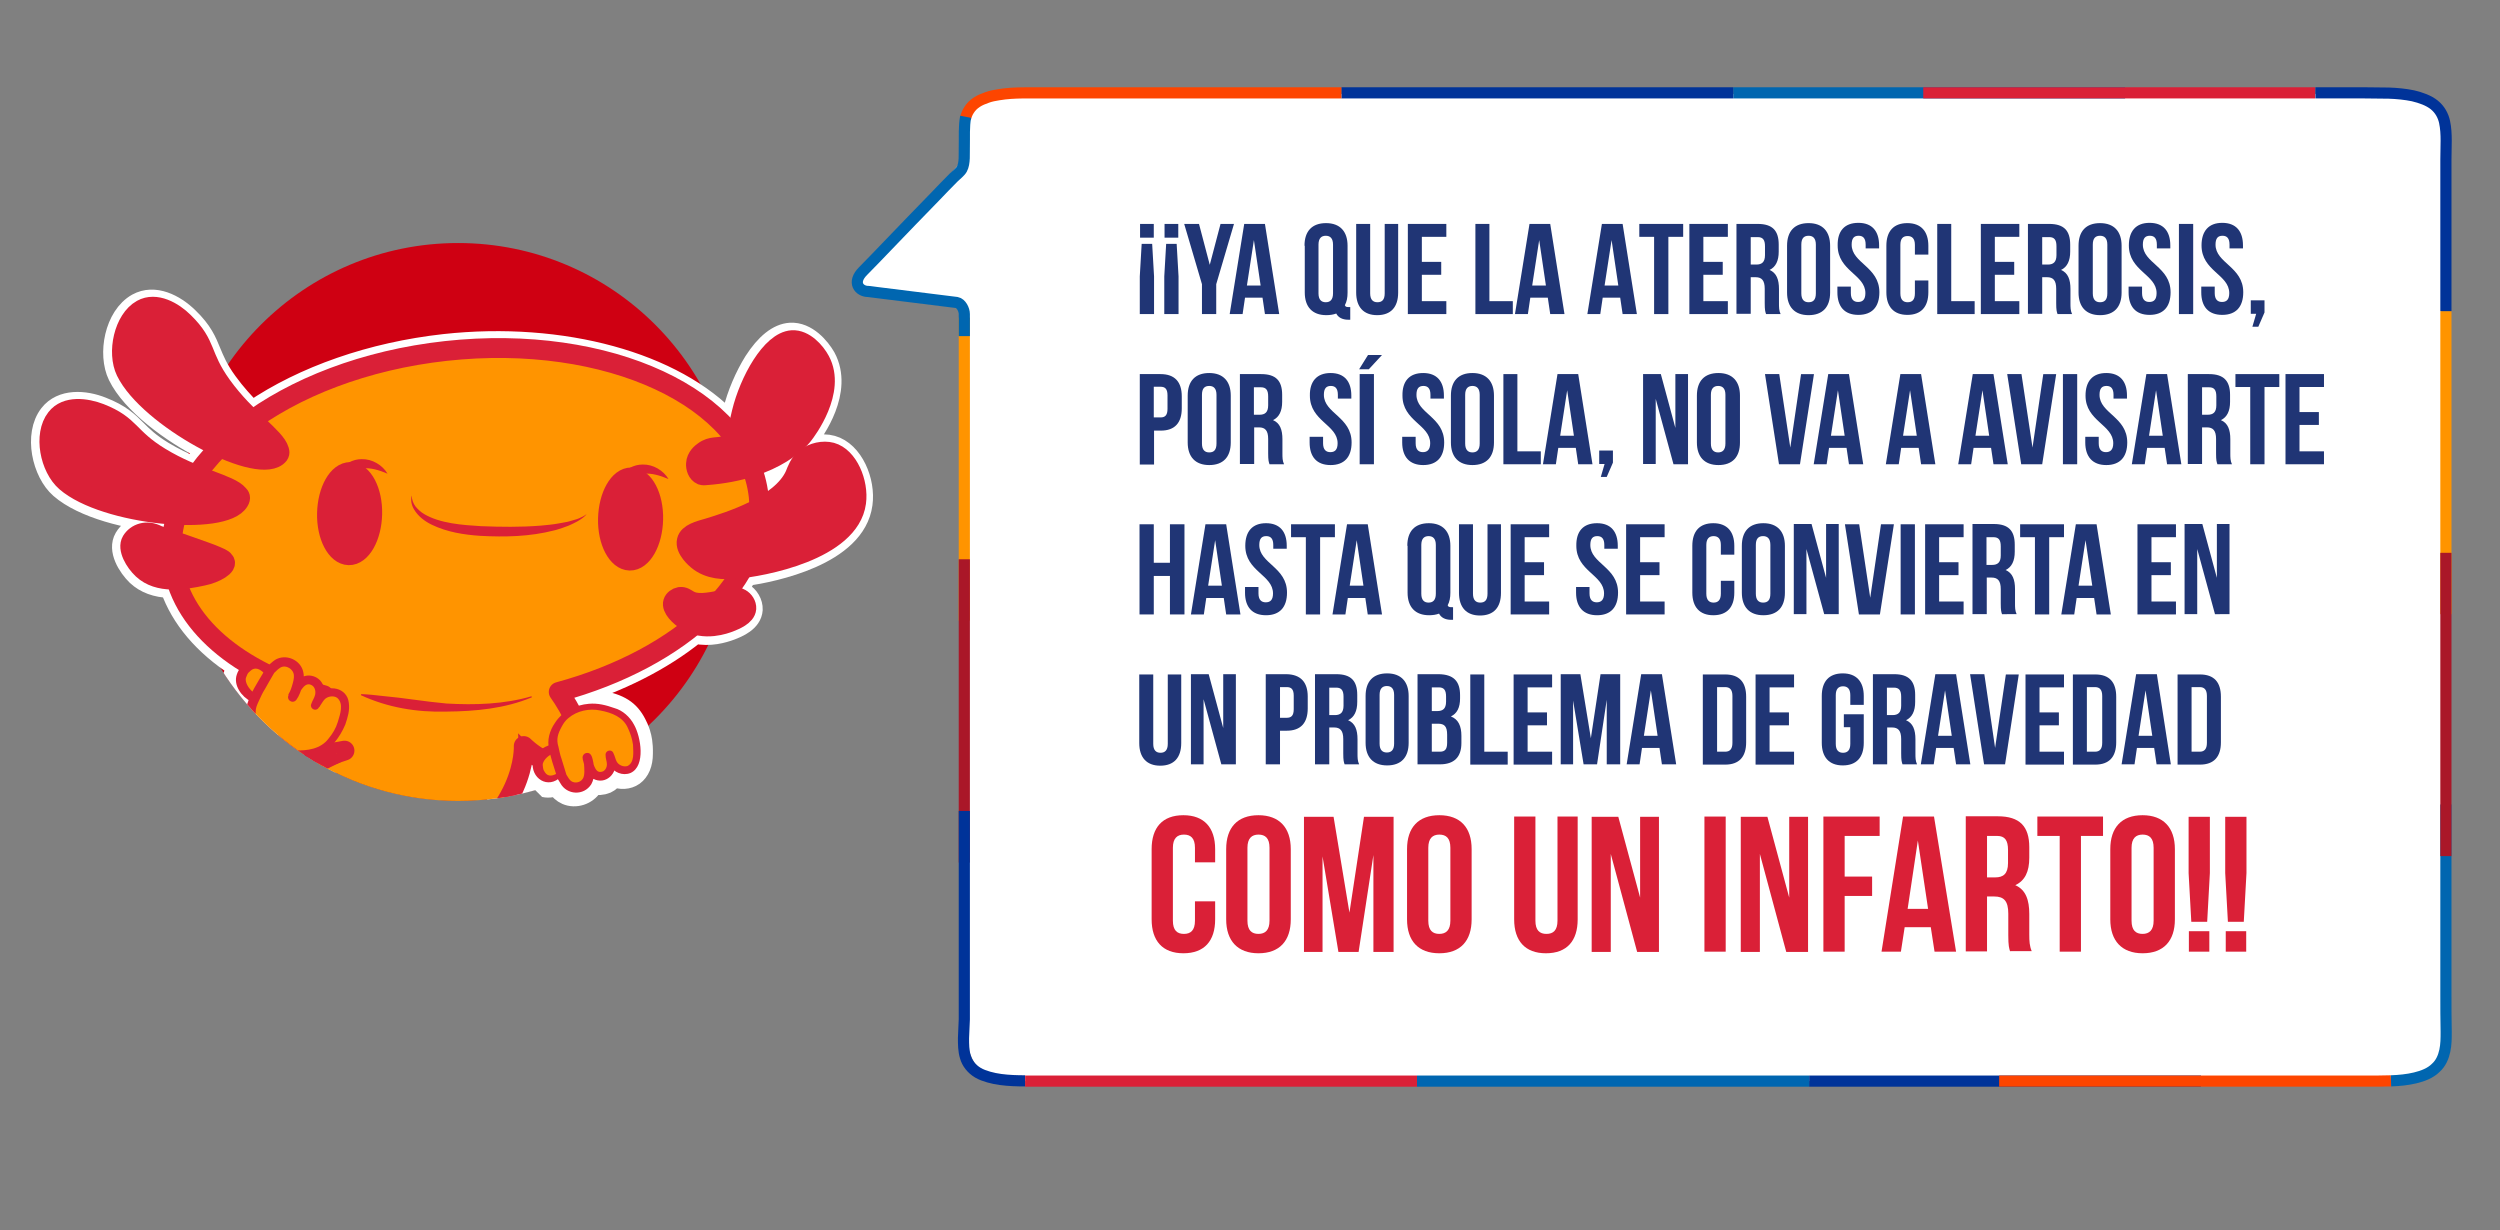<?xml version="1.0" encoding="utf-8"?>
<!-- Generator: Adobe Illustrator 25.3.0, SVG Export Plug-In . SVG Version: 6.00 Build 0)  -->
<svg version="1.1" id="Layer_1" xmlns="http://www.w3.org/2000/svg" xmlns:xlink="http://www.w3.org/1999/xlink" x="0px" y="0px"
	 viewBox="0 0 928.9 457.2" style="enable-background:new 0 0 928.9 457.2;" xml:space="preserve">
<rect x="0" y="0" width="928.9" height="457.2" fill="#808080" stroke="none"/>
<style type="text/css">
	.st0{fill:#CF0012;}
	.st1{clip-path:url(#SVGID_2_);}
	.st2{fill:none;stroke:#FFFFFF;stroke-width:7.379;stroke-miterlimit:10;}
	.st3{fill:#FF9400;}
	.st4{fill:#FF9400;stroke:#DA2037;stroke-width:3.69;stroke-miterlimit:10;}
	.st5{fill:none;stroke:#DA2037;stroke-width:7.379;stroke-linecap:round;stroke-linejoin:round;stroke-miterlimit:10;}
	.st6{fill:none;stroke:#DA2037;stroke-width:7.379;stroke-miterlimit:10;}
	.st7{fill:#DA2037;}
	.st8{fill:none;}
	.st9{fill:#FFFFFF;}
	.st10{fill:none;stroke:#003399;stroke-width:4.148;stroke-miterlimit:10;}
	.st11{fill:none;stroke:#FD4500;stroke-width:4.148;stroke-miterlimit:10;}
	.st12{fill:none;stroke:#0066B0;stroke-width:4.148;stroke-miterlimit:10;}
	.st13{fill:none;stroke:#FF9400;stroke-width:4.148;stroke-miterlimit:10;}
	.st14{fill:none;stroke:#DA2037;stroke-width:4.148;stroke-miterlimit:10;}
	.st15{fill:none;stroke:#AA1728;stroke-width:4.148;stroke-miterlimit:10;}
	.st16{fill:#203575;}
</style>
<g>
	<circle class="st0" cx="170.2" cy="193.9" r="103.6"/>
	<g>
		<defs>
			<path id="SVGID_1_" d="M232.5,111c-17.3-13-38.9-20.8-62.2-20.8c-32.1,0-60.8,14.6-79.8,37.5L56.5,93.9L0,150.4v35.4l68.9,68.9
				l13.2-6.2c18.3,29.5,50.9,49.1,88.1,49.1c10,0,19.6-1.4,28.7-4l7.1,7.1h39.5v-35.5c4.5-4.7,8.5-9.9,12-15.3H275l58.6-58.6V111
				H232.5z"/>
		</defs>
		<clipPath id="SVGID_2_">
			<use xlink:href="#SVGID_1_"  style="overflow:visible;"/>
		</clipPath>
		<g class="st1">
			<path class="st2" d="M143.7,422.9c-3.1,0-5.9-1-8.2-2c-4.1-1.8-7.9-4-11.5-6.1l-1.5-0.9c-1.1-0.7-2.4-1.4-3.6-2.3
				c-0.1,0.1-0.2,0.2-0.3,0.3l-0.2,0.2c-0.2,0.2-0.3,0.3-0.5,0.4c-0.4,0.3-0.9,0.6-1.5,0.8c-0.4,0.2-0.9,0.3-1.5,0.4
				c-3.6,0.6-7.2,0.2-10.5-1.1c-5.3-2.1-9.2-6.4-12.3-10.3c-0.7-0.9-1.5-1.9-2.2-2.9l-0.1-0.1c-5.1-7-8.9-14.2-11.3-21.5
				c-1.3,0.1-2.6-0.3-4.1-1.1c-3.4-2-6.1-5.6-7.4-10c-1.2-3.8-1.3-7.7-1.2-11.4c0.2-9.7,1.7-17.1,4.9-23.2c0.3-0.7,0.7-1.4,1.2-2.2
				c0-0.1,0.1-0.1,0.1-0.2c-0.7-1.5-1.1-3.2-1-4.3c0.3-1.8,0.9-3.5,2-5.3c0.3-0.6,0.7-1.1,1.1-1.7c0.2-0.2,0.3-0.5,0.5-0.7
				c0.4-0.5,0.7-1,1.1-1.5l0.1-0.2c0.3-0.4,0.7-0.9,1-1.3c0.6-0.9,1.2-1.8,1.7-2.7c-2.6-1-4.1-2.6-4.7-4.7c-0.4-1.4-0.2-2.7,0.1-3.7
				c0.6-2.4,1.7-4.8,3.3-6.8c2.5-3.2,5.9-5.2,8.6-6.6c0.4-0.2,0.8-0.4,1.2-0.6c4-2,8.4-3.8,14.1-5.9c1.1-0.4,2.2-0.8,3.3-1.2
				c-5.9-1.6-11.2-6.1-13-11.5c-1.6-4.8-1.5-7.6-0.7-10.2c-1.8-1.4-3.2-3.4-3.9-5.6c-0.3-1-0.5-2-0.4-2.9c0.1-1,0.4-1.9,0.7-2.6
				c0.2-0.6,0.5-1.2,1-1.8c-12.4-8-21-18.1-24.9-29.4c-5.2-0.2-9.3-1.7-12.4-4.6c-3.3-3.2-7.3-9.5-4.6-14.1c3-5.1,9.1-5.5,13.4-3.3
				c0.3,0.1,0.8,0.3,1.6,0.6c0.1-0.9,0.3-1.9,0.5-2.8c-14.1-1.2-30.9-5.4-39.4-12.8c-6.7-5.8-9.9-20-4-27.6
				c4.6-5.9,13.2-5.3,19.7-2.7c6.9,2.7,9.7,5.5,12.7,8.5c2.4,2.4,4.9,4.9,10,8c4,2.4,7.8,4.2,10.9,5.5c1.5-2,3.1-3.9,4.8-5.8
				c-12.8-6.5-27.5-17.3-32.6-27.8c-3.9-8-1.3-22.2,7.1-26.9c6.5-3.6,14.1,0.3,19.1,5.2c5.3,5.1,6.8,8.9,8.4,12.8
				c1.3,3.1,2.6,6.4,6.1,11.2c3.1,4.3,6.3,7.7,9.2,10.7c19.1-13,44.4-21.8,71.4-24.8c43.9-4.8,85.7,6.8,106.3,29
				c0.2-0.7,0.3-1.4,0.5-2.1c0.1-0.6,0.3-1.3,0.4-1.9c1.5-6.3,4.5-13.2,7.8-18.5c4.3-6.7,8.9-10.4,13.5-10.7
				c6.3-0.4,11.2,5.6,13.2,9.1c6.8,12.6-4.2,27.7-6.6,30.7c-0.6,0.8-5.7,7.2-17.7,11.8c0.9,2.8,1.6,5.7,1.9,8.7
				c3.9-2.6,6.5-5.5,7.8-8.4c0.1-0.3,0.2-0.6,0.4-0.9c0.8-1.9,1.8-4.4,4.5-6.5c3.4-2.6,8.2-3.7,12.1-2.6h0
				c7.9,2.2,12.5,13.3,11.3,21.8c-2.6,19.3-33.6,25.3-43,26.7c-1.1,1.8-2.2,3.6-3.5,5.4c0.7,0.1,1.3,0.3,2,0.7
				c2.3,1.3,3.8,3.9,3.7,6.4c-0.3,4.6-5.6,6.7-8.2,7.7c-2.7,1-7.8,2.5-13.1,1.3c-12.5,10.1-28.5,18.1-46.6,23.6
				c0.4,0.7,0.8,1.3,1.2,1.9c3.1-1.1,6.5-1.5,9.6-0.9c7.7,1.4,11.3,3.7,13.9,8.8c1,1.9,1.6,3.8,1.6,4c0.3,0.9,0.9,3.3,0.8,7.1
				c0,3.8-1.2,6.6-3.4,8.2c-2.1,1.5-5,1.6-7.4,0.5c-0.7,1-1.6,1.9-2.7,2.4c-1.7,0.7-3.4,0.8-4.9,0.3c-0.1,0.3-0.3,0.6-0.4,0.8
				c-2,3.2-6.3,4.6-9.7,3.1c-1.4-0.6-2.7-1.8-3.7-3.3c-0.4,0.2-0.8,0.3-1.1,0.4c-1.8,0.5-3.7,0.3-5.1-0.6c-0.8-0.4-1.5-1-2.1-1.8
				c-0.6-0.7-1-1.4-1.3-2.1c-0.3-0.7-0.4-1.4-0.5-2c0-0.3-0.1-0.5-0.1-0.8c-2,9.5-9,25.9-32.3,38.4c-0.8,5-3.6,17.4-10.8,18.8
				c-5.7,1.1-10.4-4.8-13.6-10.2c-4,1.3-13,3.7-26.1,4.2l24.2,31.1c2,1.1,4,2.2,5.9,3.3c1.9,1.1,4.1,2.4,5.4,4.8
				c1.1,2.1,1.1,4.5,0.1,6.4c0.4,0.4,0.9,0.7,1.4,1.2l0.2,0.2c0.5,0.4,0.9,0.8,1.4,1.2l7,6c4.1,3.6,8.8,7.6,11.6,13.1
				c1.6,3,1.8,5.8,0.8,8.1c-0.4,0.9-1,1.7-1.8,2.4c-0.9,0.8-2.1,1.5-3.5,1.9c-1.1,0.3-2.3,0.5-3.6,0.5c-0.6,0-1.2,0-1.9-0.1l-0.3,0
				c-0.6,0-1.1-0.1-1.8-0.2l-0.3-0.1c-0.6-0.1-1.2-0.2-1.7-0.4l-0.2-0.1c-0.5-0.1-1-0.3-1.4-0.4h-0.7l-0.4-0.4
				c-0.3-0.1-0.7-0.3-1-0.4c-0.1,2.2-0.7,4.1-1.8,5.4c-1.2,1.5-3,2.6-5.1,3.1c-0.5,0.1-1.1,0.2-1.6,0.3
				C144.5,422.9,144.1,422.9,143.7,422.9 M113.8,403.4l5.5,0.8l0.7,0.7c1.5,1.5,3.6,2.7,5.5,3.9l1.5,0.9c3.4,2,7,4.1,10.8,5.7
				c1.9,0.8,4.3,1.7,6.5,1.5c0.3,0,0.6-0.1,0.9-0.1c0.8-0.2,1.5-0.5,1.8-1c0.1-0.2,0.6-0.9,0.6-2.7c0-0.3,0-0.7,0-1
				c0-0.7-0.1-1.4-0.3-2.1c-0.1-0.3-0.1-0.6-0.2-0.9l-2.4-9l7.1,6c0.3,0.3,0.7,0.5,1.1,0.8l0.1,0.1c0.4,0.3,0.8,0.5,1.2,0.7l0.2,0.1
				c0.4,0.2,0.8,0.4,1.2,0.6l0.2,0.1c0.5,0.2,0.9,0.4,1.3,0.5l0.1,0c0.4,0.1,0.8,0.3,1.3,0.4l0.1,0c0.5,0.1,0.9,0.2,1.4,0.3l0.2,0
				c0.4,0.1,0.9,0.1,1.3,0.2l0.2,0c0.5,0,1,0,1.4,0c0.7,0,1.4-0.1,2-0.3c0.5-0.2,1-0.4,1.3-0.6c0.1-0.1,0.2-0.3,0.3-0.4
				c0.3-0.6,0-1.7-0.7-3.1c-2.3-4.5-6.3-8-10.2-11.3l-7-6c-0.4-0.4-0.9-0.8-1.3-1.2l-0.2-0.2c-1.1-0.9-2-1.6-2.8-2.2l-0.1-0.1
				c-0.5-0.3-0.9-0.7-1.4-1l-1.2-0.8l-0.9-7.9c-1.8-1-3.6-2-5.5-3l-0.6-0.3l1.2-2.3l-2,1.6l-25.6-32.9l-2.9,0.3
				c-0.2-1.8-0.3-3.7-0.2-5.6l0.1-2.8l0.3,0l0.3-4.4l3.5,4.5c19.6,0,30.7-4.6,30.8-4.7l2.4-1l1.3,2.3c5.5,9.8,8.4,9.5,8.7,9.5
				c2.6-0.5,5.4-8.5,6.3-15.3l0.2-1.5l1.4-0.7c32.2-16.6,31.3-41,31.3-41.3l-0.4-7.7l5.4,5.5c0,0,2.3,2.2,5.2,3.9l2.7,1.6l0,0
				l2.2,0.2c0.1,0,0.2,0,0.3,0l2.1,0l1.9,6.1c0,0.2,0.1,0.3,0.1,0.4c0.1,0.2,0.2,0.4,0.4,0.6c0.4,0.8,1,1.4,1.5,1.6
				c0.7,0.3,1.8-0.1,2.2-0.8c0.4-0.6,0.5-1.5,0.4-2.7c0-0.4-0.1-0.8-0.1-1.1c0-0.4,0-0.7-0.1-1l5.7-1.3c0.5,1.7,1,2.4,1.2,2.6
				c0.1,0.1,0.2,0.3,0.9,0c0.2-0.1,0.5-0.6,0.6-1.3c0-0.3-0.1-0.8-0.2-1.3c-0.1-0.6-0.3-1.3-0.4-2.1l-0.9-14.9
				c-0.2,0-0.4-0.1-0.6-0.1c-2.7-0.5-5.8,0.1-8.4,1.5l-2.7,1.5l-1.4-2.7c-1.5-2.8-3.2-5.4-4.3-7.1l-2.4-3.4l4-1.1
				c19.5-5.3,36.6-13.8,49.5-24.5l1.2-1l1.5,0.5c4.2,1.3,8.6,0.1,10.8-0.8c3.8-1.5,4.4-2.3,4.4-2.6c0-0.2-0.3-0.7-0.7-0.9
				c-0.2-0.1-0.8,0-2.1,0.3c-0.7,0.2-1.5,0.3-2.4,0.5l-1,0.2l-8.4,1.5l5.7-6.4c3.3-3.7,6.1-7.6,8.2-11.5l0.7-1.3l1.5-0.2
				c3.1-0.4,14.1-2.1,23.9-6.4c9.5-4.2,14.7-9.4,15.5-15.5c0.9-6.4-2.7-14.1-7.1-15.3c-2.1-0.6-5,0.1-6.9,1.6
				c-1.5,1.2-2.1,2.6-2.7,4.1c-0.2,0.4-0.3,0.7-0.5,1.1c-2.2,5-7.1,9.6-14.4,13.6l-4.3,2.3l0-4.9c0-1.5-0.1-2.8-0.2-4
				c-0.4-3.5-1.3-7-2.6-10.3l-1.2-2.9l3-1c12.6-4.1,17.6-10.6,17.7-10.7l0.1-0.1c1.2-1.5,11.2-14.8,6-24.4c-1.3-2.5-4.6-6.3-7.6-6.1
				c-5.2,0.3-13,12.3-16,24.7c-0.1,0.6-0.3,1.2-0.4,1.8c-0.6,2.6-1.3,5.6-2.6,8l-2.2,3.9l-2.7-3.5c-18-23.3-59.9-35.6-104.4-30.7
				c-27,3-52.1,11.9-70.7,25.1l-2,1.4l-1.8-1.7c-3.5-3.4-7.7-7.7-11.6-13.2c-3.9-5.4-5.4-9.2-6.7-12.5c-1.5-3.8-2.6-6.5-7-10.8
				c-3.3-3.2-8.5-6.3-12.2-4.2c-5.1,2.8-7.6,13.2-4.7,19.2c4.7,9.7,20.8,21,33.4,26.8l3.9,1.8l-3,3c-3.2,3.2-6,6.5-8.3,9.9l-1.3,1.9
				l-2.2-0.9c-3.4-1.4-8.5-3.6-13.9-6.8c-5.7-3.5-8.6-6.3-11.1-8.9c-2.9-2.9-5-5-10.7-7.2c-4.3-1.7-10.3-2.5-12.9,0.9
				c-3.6,4.6-1.8,15.2,3.2,19.6c6.9,6,23.1,10.8,39.4,11.6l3.8,0.2l-1.1,3.6c-0.9,2.9-1.5,5.9-1.7,8.8l-0.3,3.8l-4.8-1.7
				c-4.2-1.5-4.2-1.5-4.4-1.5l-0.2-0.1c-2.7-1.4-4.9-0.5-5.8,1c-0.5,0.9,0.9,4.4,3.5,6.9c2.3,2.2,5.7,3.2,10.4,3l2.3-0.1l0.6,2.2
				c3.4,11.7,12.6,22.2,26.4,30.2l3,1.7l0,0l5.9,2.9l-4.6,7.9c-0.7,1.2-1.1,2.2-1.3,2.6l-0.3,0.7c-1.3,2.7-1.8,3.8-0.2,8.4
				c1.6,4.8,7.2,7.9,11.7,8.1c1.5,0.1,2.7,0.1,3.9,0l0.3,0l0.3,0c4.1,0.5,9.6-0.3,12.4-0.8l3-1.4l-0.5,4.1l0.7,2.7
				c-0.9,0.3-1.8,0.6-2.7,0.9l-0.4,0.2c-1.1,0.4-2.2,0.9-3.2,1.3l-5.6,2.6l0.7-2.5c-1.5,0.4-3.2,0.9-5.1,1.6
				c-1.1,0.4-2.2,0.8-3.3,1.1c-2,0.7-3.9,1.4-5.9,2.1c-5.5,2-9.7,3.8-13.5,5.7c-0.4,0.2-0.8,0.4-1.1,0.6c-2.2,1.1-4.9,2.7-6.7,5
				c-1,1.3-1.8,2.8-2.2,4.5c-0.2,0.6-0.1,0.8-0.1,0.9c0,0,0.3,0.5,2.2,1c3.5,0.9,3.6,3.4,3.5,4.2c0,0.7-0.3,1.3-0.4,1.6
				c-0.9,1.9-2,3.8-3.2,5.5c-0.3,0.5-0.7,1-1.1,1.5l-0.1,0.2c-0.4,0.5-0.7,1-1.1,1.5c-0.1,0.2-0.3,0.4-0.4,0.6
				c-0.3,0.5-0.6,0.9-0.9,1.4c-0.7,1.1-1,2-1.2,2.9c0.1,0.5,0.4,1.3,0.7,1.8l6.4,5l-7,0c0,0.1-0.1,0.2-0.1,0.2
				c-0.4,0.7-0.8,1.3-1,1.8c-2.7,5.3-4.1,11.8-4.2,20.6c-0.1,3.2,0,6.5,1,9.6c0.9,3,2.6,5.4,4.8,6.7c0.1,0.1,0.3,0.1,0.4,0.2
				l1.7-2.8l3.8,4.3l0.2,0.6c2.1,7.3,5.8,14.7,11.1,21.9l0.1,0.1c0.7,0.9,1.4,1.8,2.1,2.7c2.6,3.3,5.8,6.9,9.9,8.5
				c2.3,0.9,4.9,1.2,7.3,0.8c0.2,0,0.4-0.1,0.5-0.1c0-0.1,0-0.2,0-0.4L113.8,403.4z M77.6,327.8L77.6,327.8L77.6,327.8z
				 M203.4,282.6l-0.5,0.8c-0.2,0.3-0.2,0.5-0.2,0.5c0,0.1,0,0.2,0.1,0.7c0,0.2,0.1,0.6,0.2,0.8c0,0.1,0.1,0.3,0.4,0.6
				c0.3,0.3,0.4,0.4,0.5,0.5c0.1,0.1,0.4,0.1,0.7,0L203.4,282.6z M222.9,265.8l6.2,13.4c0.3,0.6,0.5,1.2,0.7,1.7
				c0.3,1,0.5,1.5,1,1.9c0.6,0.5,1.5,0.7,2,0.4c0.6-0.4,1-1.7,1-3.4c0-2.4-0.3-4.4-0.6-5.4c0,0-0.5-1.5-1.2-3
				C230.3,268.5,228.6,266.9,222.9,265.8 M96.1,249.2l-1.9,0.8c-0.2,0.1-0.4,0.2-0.6,0.4c-0.3,0.2-0.5,0.4-0.6,0.6
				c-0.1,0.2-0.3,0.5-0.4,0.8c-0.1,0.2-0.3,0.6-0.3,0.8c0,0,0,0.2,0.1,0.6c0.2,0.5,0.4,0.9,0.7,1.4L96.1,249.2z"/>
			<path class="st3" d="M69.8,365.7c1,3.4,3.1,6.6,6.1,8.3c0.9,0.5,1.9,0.9,2.8,0.7c0.5-0.1,0.9-0.5,1.2-0.9l0.8,0.9
				c2.7,9.4,7.7,18.1,13.8,25.7c3,3.8,6.5,7.6,11.1,9.4c2.8,1.1,5.9,1.5,8.9,0.9c0.6-0.1,1.3-0.3,1.8-0.6c1-0.7,1.3-2.1,1.1-3.3
				l0.7,0.1c1.8,1.7,3.9,3.1,6,4.3c4.1,2.5,8.2,5,12.7,6.9c2.9,1.2,6.1,2.2,9.2,1.5c1.3-0.3,2.6-1,3.5-2.1c1.7-2.2,1.3-6.5,0.5-9.3
				c3.7,3.1,8.5,4.8,13.2,4.7c2.5,0,5.3-0.8,6.3-3.1c0.8-1.8,0.1-3.8-0.7-5.6c-2.5-4.9-6.8-8.6-10.9-12.2c-2.3-2-4.7-4-7-6
				c-2-1.7-4-3.5-6.3-4.9l-0.1-1l1.3,1c1.8-0.7,2.2-3.2,1.2-4.9c-0.9-1.7-2.7-2.7-4.3-3.7c-8.3-4.8-18.3-9.3-24.9-16.2
				c-6.6-6.9-10.2-15-9.5-24.5l13.5-51.9c-4.6,0.8-9,2.4-13.4,3.9c-6.7,2.4-13.4,4.8-19.7,7.9c-3.3,1.6-6.6,3.5-8.9,6.4
				c-1.3,1.6-2.2,3.6-2.7,5.6c-0.2,0.7-0.3,1.5-0.1,2.3c0.5,1.8,2.5,2.7,4.2,3.1c0.6,0.2,1.4,0.5,1.4,1.2c0,0.2-0.1,0.3-0.2,0.5
				c-0.8,1.8-1.8,3.4-2.9,5c-2.1,3-4.8,5.8-5.4,9.5c-0.1,0.8,0.9,3.5,1.5,4l0,0c-0.8,1.2-1.5,2.4-2.2,3.7
				c-3.4,6.7-4.4,14.4-4.5,21.9C68.6,358.8,68.7,362.4,69.8,365.7"/>
			<path class="st4" d="M103.3,294.2c0,0,9.6-10.7,24.7-15.3c0,0-42.4,9.1-7.7-20.6c-31.5-8.4-53.8-26.7-56.3-50
				c-4-36.4,41.6-71.3,101.7-77.9c60.2-6.6,112.2,17.6,116.2,54c3.4,30.6-28.3,60.2-74.3,72.7c4.1,5.8,11.2,17.8,5.9,23.8
				c-7.2,8.1-18.9-3.7-18.9-3.7s1.4,26.4-32.9,44c0,0-4.6,35.2-20.4,6.9c0,0-13.2,5.7-36.8,4.8c0,0-14.7,17,30.2,54.4
				c0,0,13.9,7.7,6.2,14.7c-7.7,7-23.3,0.3-37.3-9.6C98.4,388.7,49,346.3,103.3,294.2"/>
			<path class="st5" d="M103.3,294.2c0,0,9.6-10.7,24.7-15.3c0,0-42.4,9.1-7.7-20.6c-31.5-8.4-53.8-26.7-56.3-50
				c-4-36.4,41.6-71.3,101.7-77.9c60.2-6.6,112.2,17.6,116.2,54c3.4,30.6-28.3,60.2-74.3,72.7c4.1,5.8,11.2,17.8,5.9,23.8
				c-7.2,8.1-18.9-3.7-18.9-3.7s1.4,26.4-32.9,44c0,0-4.6,35.2-20.4,6.9c0,0-13.2,5.7-36.8,4.8c0,0-14.7,17,30.2,54.4
				c0,0,13.9,7.7,6.2,14.7c-7.7,7-23.3,0.3-37.3-9.6C98.4,388.7,49,346.3,103.3,294.2z"/>
			<path class="st3" d="M121.9,306.3c0,0-17.4,2.5-20.1-4.9c-2.7-7.4,9.7-15.2,23.3-21.6"/>
			<path class="st6" d="M121.9,306.3c0,0-17.4,2.5-20.1-4.9c-2.7-7.4,9.7-15.2,23.3-21.6"/>
			<path class="st7" d="M218,191c-0.9,0.7-1.9,1.2-2.9,1.6c-0.2,0.1-0.6,0.2-0.8,0.3c-0.7,0.2-1.6,0.5-2.4,0.7
				c-0.6,0.2-1.5,0.4-2.2,0.5c-0.6,0.1-1.6,0.3-2.2,0.4c-2.1,0.4-4.5,0.6-6.6,0.8c-7.4,0.6-14.8,0.5-22.2,0.2
				c-6.8-0.4-15.2-1-21.1-4.5c-1.2-0.7-2.3-1.7-3.2-2.8c-0.9-1.2-1.4-2.6-1.4-4.1c-0.5,1.7-0.1,3.6,0.8,5.1c1.5,2.6,4,4.5,6.7,5.8
				c5.6,2.7,11.9,3.7,18,4.1c9.1,0.5,18.4,0.3,27.3-2c1.1-0.2,2.2-0.7,3.3-1c0.7-0.2,1.5-0.6,2.2-0.8c1-0.4,2.1-1,3.1-1.5
				c0.4-0.2,0.6-0.4,1-0.6c0.5-0.3,1-0.7,1.4-1C217.2,191.9,217.7,191.4,218,191"/>
			<path class="st8" d="M218,191c-0.9,0.7-1.9,1.2-2.9,1.6c-0.2,0.1-0.6,0.2-0.8,0.3c-0.7,0.2-1.6,0.5-2.4,0.7
				c-0.6,0.2-1.5,0.4-2.2,0.5c-0.6,0.1-1.6,0.3-2.2,0.4c-2.1,0.4-4.5,0.6-6.6,0.8c-7.4,0.6-14.8,0.5-22.2,0.2
				c-6.8-0.4-15.2-1-21.1-4.5c-1.2-0.7-2.3-1.7-3.2-2.8c-0.9-1.2-1.4-2.6-1.4-4.1c-0.5,1.7-0.1,3.6,0.8,5.1c1.5,2.6,4,4.5,6.7,5.8
				c5.6,2.7,11.9,3.7,18,4.1c9.1,0.5,18.4,0.3,27.3-2c1.1-0.2,2.2-0.7,3.3-1c0.7-0.2,1.5-0.6,2.2-0.8c1-0.4,2.1-1,3.1-1.5
				c0.4-0.2,0.6-0.4,1-0.6c0.5-0.3,1-0.7,1.4-1C217.2,191.9,217.7,191.4,218,191z"/>
			<path class="st7" d="M88.6,183.8c-3.2-3.9-15.8-5.8-29.1-13.9c-12-7.3-10.8-11.8-22.3-16.3c-5.2-2-12.6-3-16.3,1.8
				c-4.8,6.1-2.4,18.4,3.6,23.6c14.4,12.5,58.8,16.7,64.3,7.2C89.6,184.9,89.1,184.3,88.6,183.8"/>
			<path class="st6" d="M88.6,183.8c-3.2-3.9-15.8-5.8-29.1-13.9c-12-7.3-10.8-11.8-22.3-16.3c-5.2-2-12.6-3-16.3,1.8
				c-4.8,6.1-2.4,18.4,3.6,23.6c14.4,12.5,58.8,16.7,64.3,7.2C89.6,184.9,89.1,184.3,88.6,183.8z"/>
			<path class="st7" d="M103.7,167.3c-1.4-4.9-12.2-11.4-21.3-24c-8.2-11.4-5.3-15-14.1-23.6c-3.9-3.9-10.4-7.6-15.6-4.7
				c-6.7,3.7-9.3,16-5.9,23c8.3,17,47.4,38.2,56.1,31.6C104.1,168.7,103.9,168,103.7,167.3"/>
			<path class="st6" d="M103.7,167.3c-1.4-4.9-12.2-11.4-21.3-24c-8.2-11.4-5.3-15-14.1-23.6c-3.9-3.9-10.4-7.6-15.6-4.7
				c-6.7,3.7-9.3,16-5.9,23c8.3,17,47.4,38.2,56.1,31.6C104.1,168.7,103.9,168,103.7,167.3z"/>
			<path class="st7" d="M58.6,198.9c-4.1-2.2-8-0.7-9.7,2.1c-1.7,2.8,1.2,7.8,4.1,10.5c5.9,5.5,15.2,4,22.5,2.4
				c4.4-0.9,9.5-3.7,7.8-5.5c-0.5-0.8-2-1.3-3.3-1.9C78.7,205.8,58.9,199,58.6,198.9"/>
			<path class="st6" d="M58.6,198.9c-4.1-2.2-8-0.7-9.7,2.1c-1.7,2.8,1.2,7.8,4.1,10.5c5.9,5.5,15.2,4,22.5,2.4
				c4.4-0.9,9.5-3.7,7.8-5.5c-0.5-0.8-2-1.3-3.3-1.9C78.7,205.8,58.9,199,58.6,198.9z"/>
			<path class="st7" d="M258.6,172.3c0.1-2.5,2.2-4.1,2.8-4.5c3-2.3,5.5-1.2,8.2-2.3c4.1-1.8,4.9-7.7,6-12.2
				c2.8-11.6,10.9-26.4,18.7-26.9c4.6-0.3,8.7,4.4,10.4,7.6c6.1,11.3-5.1,26.1-6.3,27.6c0,0-9.4,13.1-36.4,15
				c-0.2,0-0.7,0.1-1.3-0.1C259.1,175.8,258.5,173.8,258.6,172.3"/>
			<path class="st6" d="M258.6,172.3c0.1-2.5,2.2-4.1,2.8-4.5c3-2.3,5.5-1.2,8.2-2.3c4.1-1.8,4.9-7.7,6-12.2
				c2.8-11.6,10.9-26.4,18.7-26.9c4.6-0.3,8.7,4.4,10.4,7.6c6.1,11.3-5.1,26.1-6.3,27.6c0,0-9.4,13.1-36.4,15
				c-0.2,0-0.7,0.1-1.3-0.1C259.1,175.8,258.5,173.8,258.6,172.3z"/>
			<path class="st7" d="M268.6,222.9c-5.8,1.1-9.9,1.9-13-0.1c-0.7-0.4-1.7-1.2-3-1c-1.1,0.2-2.2,1-2.5,2c-0.7,2.2,2.5,5.3,5,6.8
				c6.6,4.2,14.5,1.1,15.9,0.6c2-0.8,6.1-2.4,6.3-5.1c0.1-1.5-0.9-3-2.2-3.7C273.5,221.4,272.2,222.2,268.6,222.9"/>
			<path class="st6" d="M268.6,222.9c-5.8,1.1-9.9,1.9-13-0.1c-0.7-0.4-1.7-1.2-3-1c-1.1,0.2-2.2,1-2.5,2c-0.7,2.2,2.5,5.3,5,6.8
				c6.6,4.2,14.5,1.1,15.9,0.6c2-0.8,6.1-2.4,6.3-5.1c0.1-1.5-0.9-3-2.2-3.7C273.5,221.4,272.2,222.2,268.6,222.9z"/>
			<path class="st7" d="M121.1,278.4c-6.3,1.2-12.4,3.5-18.5,5.7c-5.9,2.2-11.9,4.5-17.5,7.6c-2.4,1.4-4.8,3-6.6,5.2
				c-1,1.2-1.8,2.5-2.4,3.9c-0.7,1.5-1.3,3.2-1.3,4.8c0,3.2,2.8,4.9,5.5,5.7c0.1,0,0.3,0.1,0.4,0.1c0.5,0.1-0.4-0.1,0.1,0.1
				c0.1,0,0.2,0.2,0,0c-0.2-0.2-0.5-0.9-0.2-1.1c-0.2,0.2-0.3,0.7-0.5,0.9c-0.2,0.4-0.4,0.7-0.6,1.1c-0.7,1.3-1.5,2.5-2.4,3.7
				c-1.8,2.5-3.9,4.9-4.7,7.9c-0.2,0.6-0.4,1.4-0.3,2c0,0.6,0.2,1.2,0.4,1.7c0.4,1.1,0.8,2.4,1.6,3.3c0.7,0.7,1.9,0.7,2.6,0
				c0.7-0.7,0.7-1.9,0-2.6c-0.2-0.2,0.2,0.4,0.1,0.1c0-0.1-0.1-0.1-0.1-0.2c-0.1-0.2-0.2-0.4-0.3-0.6c0-0.1-0.1-0.2-0.1-0.3
				c0.2,0.4,0,0.1,0,0c-0.1-0.2-0.2-0.5-0.3-0.7c-0.1-0.2-0.1-0.4-0.2-0.6c0-0.1,0-0.2-0.1-0.3c-0.1-0.4,0,0.4,0,0.2
				c0,0,0-0.2,0-0.2c0,0-0.1,0.5,0,0c0.1-0.3,0.1-0.6,0.2-1c0.1-0.3,0.2-0.6,0.3-0.8c-0.1,0.3,0.1-0.2,0.1-0.2
				c0.1-0.1,0.1-0.3,0.2-0.4c0.3-0.6,0.6-1.1,1-1.7c0.7-1.1,1.5-2.1,2.3-3.2c0.8-1.1,1.6-2.2,2.4-3.4c0.4-0.6,0.7-1.3,1.1-1.9
				c0.4-0.8,0.9-1.6,0.9-2.5c0.1-1.8-1.6-2.6-3-3c-0.3-0.1-0.5-0.2-0.8-0.3c0,0-0.5-0.2-0.2-0.1c-0.1-0.1-0.2-0.1-0.4-0.2
				c-0.2-0.1-0.5-0.3-0.7-0.4c-0.2-0.1,0.3,0.3-0.1,0c-0.1-0.1-0.2-0.2-0.3-0.3c-0.3-0.3,0.1,0.3-0.1-0.1c0-0.1-0.1-0.2-0.1-0.3
				c0.2,0.4,0,0,0-0.1c-0.2-0.5,0,0.1,0-0.2c0-0.2,0-0.3,0-0.5c0,0.2,0-0.2,0-0.2c0.1-0.4,0.2-0.7,0.3-1.1c0.4-1.3,0.8-2.2,1.6-3.5
				c1.3-2,3.4-3.6,5.5-4.9c2.5-1.5,5.1-2.7,7.7-3.9c2.7-1.2,5.5-2.3,8.3-3.3c3.3-1.2,6.6-2.4,9.9-3.5c3.3-1.1,6.7-2.1,10.2-2.8
				c1-0.2,1.6-1.4,1.3-2.3C123.1,278.7,122.1,278.2,121.1,278.4"/>
			<path class="st7" d="M77.8,323.2c-2.7,3.5-5.3,7.1-7.1,11.1c-1.8,4.1-2.8,8.4-3.3,12.9c-0.5,4.3-0.8,8.7-0.4,13
				c0.3,4.4,1.5,8.6,4.2,12.1c1.4,1.8,3.3,3.4,5.4,4.1c1.4,0.5,3,0.3,4.1-0.7c1-0.8,1.6-2.4,1.1-3.7c-0.4-0.9-1.3-1.6-2.3-1.3
				c-1,0.3-1.5,1.3-1.3,2.3c2.2,8.7,6.3,16.9,11.5,24.2c2.5,3.6,5.3,7.2,8.6,10.2c3.5,3.1,7.7,5.2,12.5,5.5c1.4,0.1,2.7,0,4.1-0.3
				c1.5-0.3,2.8-0.9,3.6-2.2c1.6-2.5,0.4-5.4-0.9-7.8c-0.5-0.8-1.7-1.2-2.5-0.7c-0.8,0.5-1.2,1.6-0.7,2.5c0.3,0.4,0.5,0.9,0.7,1.3
				c0.1,0.3,0.3,0.7,0.4,1.3c0,0.1,0.1,0.5,0,0.2c0-0.2,0,0.1,0,0.2c0,0.1-0.1,0.6,0,0.3c0,0.2-0.1,0.4-0.2,0.6
				c0.1-0.3-0.1,0.2-0.2,0.3c0.2-0.3,0,0,0,0c0,0,0.3-0.3,0,0c0,0-0.3,0.2-0.1,0.1c-0.1,0-0.2,0.1-0.3,0.1c-0.2,0.1-0.4,0.1-0.7,0.2
				c-0.1,0-0.3,0-0.4,0.1c-0.7,0.1,0.1,0-0.2,0c-1.1,0.1-2.1,0.1-3.2,0.1c-0.8-0.1-1.8-0.3-2.9-0.6c-1.1-0.3-1.6-0.5-2.6-1
				c-0.9-0.4-1.7-1-2.5-1.5c-0.1-0.1-0.2-0.1-0.3-0.2c-0.2-0.2,0.2,0.1-0.1-0.1c-0.2-0.1-0.3-0.3-0.5-0.4c-0.4-0.3-0.8-0.7-1.1-1
				c-1.4-1.3-2.7-2.8-4-4.3c-0.3-0.4-0.6-0.7-0.9-1.1c-0.1-0.1-0.2-0.2-0.2-0.3c-0.1-0.2,0-0.1,0,0c-0.2-0.2-0.4-0.5-0.5-0.7
				c-0.6-0.8-1.2-1.7-1.8-2.5c-2.4-3.4-4.5-6.9-6.4-10.6c-2-4.1-3.6-8.2-4.7-12.8c-1.2,0.3-2.4,0.7-3.6,1c0.1,0.2,0,0.1,0-0.1
				c0,0,0,0.3,0,0c0.1-0.3,0,0,0,0c0-0.1,0-0.1,0.1-0.2c0,0-0.1,0.1-0.1,0.1c0,0,0.2-0.2,0-0.1c-0.2,0.2,0.1-0.1,0.1,0
				c0,0-0.1,0.1-0.1,0.1c0.1,0,0.1,0,0.2-0.1c0,0-0.3,0.1,0,0c-0.1,0-0.3,0-0.4,0c0,0,0.2,0,0,0c-0.2,0-0.5-0.1-0.7-0.2
				c0.2,0.1-0.3-0.2-0.4-0.2c-0.2-0.1-0.4-0.2-0.6-0.4c-0.2-0.1-0.3-0.2-0.5-0.4c0.2,0.2-0.1-0.1-0.2-0.1c-0.3-0.3-0.7-0.6-1-0.9
				c-0.3-0.3-0.5-0.6-0.8-0.9c-0.2-0.3-0.1-0.1,0,0c-0.1-0.1-0.1-0.1-0.2-0.2c-0.1-0.2-0.3-0.4-0.4-0.6c-0.5-0.7-0.9-1.5-1.2-2.3
				c-0.1-0.3,0,0.1-0.1-0.2c-0.1-0.2-0.1-0.4-0.2-0.6c-0.2-0.5-0.3-0.9-0.4-1.4c-0.5-2-0.7-3.6-0.8-5.7c-0.2-3.9,0-7.9,0.5-11.8
				c0,0,0.1-0.4,0-0.3c0,0.2,0-0.2,0-0.2c0-0.2,0.1-0.5,0.1-0.7c0.1-0.5,0.2-1,0.3-1.5c0.2-0.9,0.4-1.9,0.6-2.8
				c0.5-1.8,1-3.7,1.8-5.4c-0.1,0.2,0-0.1,0.1-0.1c0.1-0.1,0.1-0.2,0.2-0.4c0.1-0.2,0.2-0.5,0.3-0.7c0.2-0.5,0.5-1,0.8-1.5
				c0.5-1,1.1-2,1.8-2.9c1.3-1.9,2.6-3.7,4-5.5c0.6-0.8,0.1-2.1-0.7-2.5C79.4,322,78.4,322.4,77.8,323.2"/>
			<path class="st7" d="M140.9,381.6c4.1,1.9,7.1,4.8,10.5,7.7c3.4,3,7,5.8,10.2,9c0.7,0.7,1.4,1.5,2.1,2.3c0.8,0.9,1.1,1.4,1.8,2.3
				c0.6,0.9,1.1,1.7,1.6,2.7c0.3,0.5,0.3,0.6,0.5,1.2c0.1,0.2,0.1,0.4,0.2,0.7c0,0.1,0.1,0.3,0.1,0.4c0.1,0.5,0-0.3,0,0.3
				c0,0.2,0,0.4,0,0.7c0,0.3,0.1-0.2,0,0.1c0,0.1-0.1,0.2-0.1,0.4c0,0-0.2,0.4-0.1,0.2c0.1-0.2-0.1,0.1-0.1,0.1
				c0,0.1-0.1,0.1-0.1,0.2c-0.2,0.4,0.2-0.2-0.1,0.1c-0.1,0.1-0.3,0.3-0.4,0.4c0,0-0.2,0.2,0,0c0.2-0.1-0.1,0-0.1,0.1
				c-0.2,0.1-0.3,0.2-0.5,0.3c-0.1,0-0.2,0.1-0.3,0.1c-0.2,0.1,0.3-0.1-0.1,0c-0.4,0.1-0.8,0.3-1.2,0.3c-0.1,0-0.6,0.1-0.4,0.1
				c0.2,0-0.1,0-0.2,0c-0.1,0-0.3,0-0.4,0c-1,0.1-1.9,0-2.9-0.1c-0.1,0-0.2,0-0.4,0c-0.6-0.1,0.3,0.1-0.2,0c-0.2,0-0.5-0.1-0.7-0.1
				c-0.5-0.1-1.1-0.2-1.6-0.4c-0.6-0.2-1.1-0.3-1.7-0.6c-0.1,0-0.2-0.1-0.3-0.1c0,0-0.5-0.2-0.2-0.1c-0.3-0.1-0.5-0.2-0.8-0.4
				c-1-0.5-2-1.1-2.9-1.7c-0.1-0.1-0.2-0.1-0.3-0.2c0,0-0.4-0.3-0.1-0.1c-0.2-0.2-0.4-0.4-0.6-0.5c-0.4-0.4-0.9-0.8-1.3-1.2
				c-0.7-0.7-1.9-0.7-2.6,0c-0.7,0.7-0.7,1.9,0,2.6c3.2,3.2,7.4,5.5,11.8,6.3c3.9,0.7,9.6,0.7,11.9-3.3c1.3-2.4,0.7-5.1-0.4-7.4
				c-1-2.1-2.4-4-3.9-5.8c-3.1-3.6-6.8-6.5-10.3-9.6c-2.2-1.9-4.3-3.8-6.5-5.6c-2.1-1.7-4.4-3.4-6.9-4.5c-0.9-0.4-2-0.3-2.5,0.7
				C139.8,379.8,139.9,381.1,140.9,381.6"/>
			<path class="st7" d="M146.6,383c2.3-1,3-3.7,2.5-5.9c-0.5-2.5-2.7-4.1-4.8-5.4c-4-2.4-8.2-4.5-12.3-6.9c-2.1-1.2-4.1-2.4-6.1-3.7
				c-0.5-0.3-1-0.7-1.5-1c-0.2-0.2-0.5-0.3-0.7-0.5c-0.1-0.1-0.2-0.1-0.3-0.2c-0.3-0.2,0.1,0.1-0.2-0.2c-0.9-0.7-1.8-1.5-2.7-2.2
				c-1.7-1.6-3.2-3.3-4.7-5.1c-0.1-0.1-0.1-0.2-0.2-0.3c0.2,0.2,0,0-0.1-0.1c-0.2-0.2-0.3-0.4-0.5-0.6c-0.3-0.5-0.7-0.9-1-1.4
				c-0.6-0.9-1.1-1.8-1.6-2.7c-0.3-0.5-0.5-1-0.7-1.5c0-0.1-0.2-0.4,0-0.1c-0.1-0.1-0.1-0.3-0.2-0.4c-0.1-0.2-0.2-0.5-0.3-0.8
				c-0.4-1.1-0.7-2.2-0.9-3.3c-0.1-0.3-0.1-0.6-0.2-0.9c0-0.1,0-0.3-0.1-0.4c-0.1-0.4,0,0.3,0-0.2c-0.1-0.6-0.1-1.1-0.2-1.7
				c-0.1-1.3-0.1-2.7,0-4c0.1-1-0.9-1.9-1.8-1.8c-1.1,0-1.8,0.8-1.8,1.8c-0.3,4.3,0.2,8.7,1.9,12.7c1.7,4.1,4.3,7.7,7.3,11
				c6.4,6.9,14.9,11.1,23.1,15.6c1.1,0.6,2.2,1.2,3.2,1.8c0.6,0.3,1.2,0.7,1.7,1.1c0.1,0.1,0.2,0.1,0.3,0.2
				c-0.2-0.2,0.2,0.1,0.2,0.2c0.2,0.2,0.4,0.4,0.6,0.6c0.1,0.1,0.2,0.2,0.2,0.3c-0.2-0.3,0.1,0.1,0.1,0.2c0.1,0.1,0.1,0.2,0.2,0.4
				c0,0.1,0.1,0.1,0.1,0.2c-0.1-0.2-0.1-0.2-0.1-0.1c0,0.1,0.1,0.2,0.1,0.3c0,0.1,0.1,0.5,0.1,0.2c-0.1-0.3,0,0.2,0,0.2
				c0,0.1,0,0.3,0,0.4c0,0.1-0.1,0.3,0-0.1c0,0.1-0.1,0.3-0.1,0.4c0,0.1-0.1,0.2-0.1,0.3c0.1-0.4,0-0.1,0,0.1c0,0.1-0.1,0.1-0.1,0.2
				c0.2-0.4,0-0.1-0.1,0c-0.2,0.3,0.2,0,0,0c-0.1,0-0.3,0.2-0.4,0.2c-0.9,0.4-1.2,1.8-0.7,2.5C144.7,383.2,145.6,383.4,146.6,383"/>
			<path class="st3" d="M197.6,258.9c0,0-23,9.7-63.4-0.8"/>
			<path class="st7" d="M197.6,259.1c-10,4.2-21,5.2-31.8,5.3c-10.9,0.3-21.8-1.5-31.7-6.1l0.1-0.4c2.7,0.1,5.4,0.4,8,0.7
				c7.9,0.7,15.8,2.1,23.7,2.8c10.5,0.6,21.4,0.3,31.6-2.7L197.6,259.1z"/>
			<path class="st3" d="M234.9,212.9c-0.1,2.2,6.8,4.4,15.5,5c8.7,0.6,15.8-0.7,16-2.9c0.1-2.2-6.8-4.4-15.5-5
				C242.2,209.5,235,210.8,234.9,212.9"/>
			<path class="st3" d="M96.9,210.4c-0.1,2.2,6.8,4.4,15.5,5c8.7,0.6,15.8-0.7,16-2.9c0.1-2.2-6.8-4.4-15.5-5
				C104.2,207,97,208.3,96.9,210.4"/>
			<path class="st7" d="M263.3,196.2c7.5-2.3,27-8.3,32.1-19.7c0.8-1.9,1.5-4.3,4-6.3c2.7-2.1,6.5-2.9,9.5-2.1
				c6.2,1.7,10.2,11.2,9.2,18.6c-2.4,17.9-35,23.9-44.9,24.7c-4,0.3-9.7,0.3-14-3.3c-0.5-0.4-4.8-4-4-7.2
				C255.8,198.2,259.8,197.2,263.3,196.2"/>
			<path class="st6" d="M263.3,196.2c7.5-2.3,27-8.3,32.1-19.7c0.8-1.9,1.5-4.3,4-6.3c2.7-2.1,6.5-2.9,9.5-2.1
				c6.2,1.7,10.2,11.2,9.2,18.6c-2.4,17.9-35,23.9-44.9,24.7c-4,0.3-9.7,0.3-14-3.3c-0.5-0.4-4.8-4-4-7.2
				C255.8,198.2,259.8,197.2,263.3,196.2z"/>
			<path class="st3" d="M145.3,319.3c0,0-6.6,1.5-15.2-4.6c-8.6-6-12.5-16.2-12.5-16.2"/>
			<path class="st7" d="M145.3,319.3c-3,1.3-6.5,1-9.6,0.1c-9.3-2.8-16.5-11.4-18.2-20.9c1.9,2.5,3.8,4.9,5.7,7.2
				C129,312.4,136.2,318.2,145.3,319.3"/>
			<path class="st3" d="M207.9,287.7c-0.8,0.6-1.7,1.2-2.6,1.5c-1,0.3-2.1,0.2-2.9-0.3c-0.5-0.3-0.9-0.7-1.3-1.2
				c-0.3-0.4-0.6-0.8-0.8-1.3c-0.2-0.4-0.3-0.9-0.4-1.4c-0.1-0.5-0.2-1.1-0.1-1.6c0.1-0.5,0.3-1,0.6-1.5c1.1-1.8,2.8-3.1,4.8-3.7"/>
			<path class="st7" d="M208.5,288.5c-4.8,5-11.5,0.7-10.5-5.7c1-3.2,3.6-5.3,6.8-6.1l0.9,3.2c-1.7,0.6-3.5,2.1-4,3.8
				c-0.1,0.4,0,1.2,0.1,1.7c0.1,0.7,0.3,1,0.7,1.6c1.2,1.8,3.1,1.3,4.9,0.1L208.5,288.5z"/>
			<path class="st3" d="M234.4,269.9c0.9,1.7,1.4,3.4,1.4,3.5c0.4,1.2,0.7,3.4,0.7,6.2c0,2.1-0.4,4.6-2.2,5.8
				c-1.7,1.2-4.1,0.8-5.6-0.6c-1.4-1.3-1.6-2.9-2.3-4.5c0.1,1.2,0.6,2.4,0.6,3.7c-0.1,1.6-0.9,3.2-2.3,3.9c-1.7,0.7-3.3,0.5-4.4-0.9
				c-1.1-1.4-1.8-3.9-2.2-5.7c0.7,2.3,0.6,2.1,0.7,4.5c0.1,1.5,0,3.1-0.8,4.4c-1.2,2-3.9,2.8-6,1.9c-1.2-0.6-2.2-1.7-2.8-2.9
				c-0.7-1.3-0.3-0.2-0.7-1.6c-0.6-2-1.2-4-1.9-6c-0.5-1.6-0.7-2.8-0.7-3c-0.7-3.2-1.3-5,1.8-10c3-4.8,9.6-7,14.9-6.1
				C229.6,264,232.3,266,234.4,269.9"/>
			<path class="st7" d="M235.6,269.3c2.5,4.4,4.4,15.3-1.3,17.9c-2.9,1.2-6.3-0.2-7.8-2.9c-0.7-1.3-1-2.5-1.4-3.3l2.9-0.7
				c0,0.5,0.3,1.3,0.5,2.2c1.2,4.8-3.5,9.4-8.2,6.8c-2.4-1.7-3.2-4.9-3.8-7.5c-0.2-0.9,0.4-1.8,1.3-2c2.1-0.4,2.3,2,2.7,3.7
				c0.2,2.8,0.7,5.1-0.8,7.9c-2.8,4.4-9.1,4-11.5-0.4c-0.2-0.3-0.4-0.7-0.6-1c-0.2-0.2-0.3-0.5-0.4-0.7c-0.1-0.5-0.4-1.4-0.6-1.8
				c-0.8-2.6-2.1-6.2-2.5-9c-1-3.4,0.2-7.2,2.1-9.9c2.7-4.3,7.7-6.7,12.6-7.1c3.3-0.3,6.4,0.5,9.5,1.6
				C231.3,263.9,234.1,266.4,235.6,269.3 M233.3,270.5c-1.8-4.1-6-5.7-10.2-6.5c-4.1-0.9-8.7,0.1-11.9,2.8c-1.1,0.9-1.8,1.9-2.5,3.2
				c-1.4,2.6-2.1,4.6-1.2,7.5c0.3,1.3,0.6,3,1.1,4.3c0.4,1.3,1.5,4.9,1.9,6.2c0-0.1-0.1-0.3-0.2-0.4c0.5,0.7,0.8,1.4,1.3,2
				c1.2,1.7,3.9,1.4,4.9-0.2c0.9-1.2,0.6-4,0.5-5.5c-0.1-0.5-0.3-1.2-0.5-1.9l3.3-0.9c0.5,1.8,1.1,6.1,3.5,5.7
				c1.4-0.1,2.2-1.5,2.2-2.8c0-1.2-0.5-2-0.5-3.5c-0.1-1.7,2.3-2.3,2.9-0.7c0.6,1.2,0.8,2.4,1.2,3.1c0.7,1.4,2.6,2.2,4.1,1.7
				c2.6-1.4,2.1-5,2-7.9C234.9,274.5,234.2,272.4,233.3,270.5"/>
			<path class="st3" d="M99.2,249.8c-0.7-0.9-1.5-1.7-2.5-2.2c-1-0.5-2.1-0.7-3.2-0.4c-0.6,0.2-1.2,0.5-1.7,0.9
				c-0.4,0.3-0.9,0.7-1.2,1.2c-0.3,0.4-0.5,0.9-0.7,1.4c-0.2,0.6-0.4,1.1-0.5,1.7c0,0.6,0.1,1.2,0.3,1.8c0.7,2.2,2.3,4,4.3,5.1"/>
			<path class="st7" d="M98.4,250.4c-1.7-1.8-3.6-2.8-5.4-1.1c-0.6,0.5-0.9,0.8-1.2,1.5c-0.2,0.5-0.6,1.3-0.5,1.8
				c0.1,1.9,1.8,4.1,3.5,5.1l-1.6,2.9c-3.4-1.7-6.6-6-5.2-10c1.3-4.1,6.3-6.7,9.9-3.8c0.9,0.7,1.6,1.5,2.1,2.3L98.4,250.4z"/>
			<path class="st3" d="M123.1,275.2c1.4-1.6,2.3-3.3,2.4-3.4c0.7-1.2,1.6-3.5,2.3-6.5c0.5-2.3,0.6-5-0.9-6.7
				c-1.5-1.7-4.2-1.8-6.1-0.8c-1.8,1-2.4,2.7-3.6,4.2c0.4-1.3,1.3-2.4,1.5-3.8c0.3-1.7-0.1-3.7-1.5-4.7c-1.6-1.2-3.4-1.4-4.9-0.1
				c-1.5,1.2-2.9,3.7-3.7,5.5c1.3-2.2,1.1-2.1,1.9-4.6c0.5-1.6,0.7-3.3,0.2-4.9c-0.8-2.4-3.5-4-5.9-3.5c-1.5,0.3-2.7,1.2-3.7,2.4
				c-1,1.2-0.3,0.1-1.1,1.5l-3.5,5.9c-0.9,1.5-1.4,2.8-1.5,3.1c-1.5,3.2-2.6,5-0.6,11.1c2,5.8,8.5,9.8,14.4,10.1
				C116.6,280.4,119.9,278.9,123.1,275.2"/>
			<path class="st7" d="M122.1,274.4c1.5-1.8,2.7-3.8,3.4-6.1c0.9-3,2.3-6.8-0.2-9c-1.4-1-3.8-0.6-4.9,0.8c-0.6,0.7-1.2,1.9-2.1,3
				c-1,1.4-3.2,0.2-2.7-1.4c0.5-1.5,1.2-2.3,1.5-3.6c0.3-1.5-0.2-3.2-1.7-3.7c-2.5-1-4.3,3.4-5.3,5.3l-3-1.6
				c0.9-1.5,1.2-2.5,1.7-4.3c0.4-1.4,0.6-2.8,0.2-3.8c-0.5-1.4-2.3-2.6-3.9-2.3c-1.4,0.3-2.4,1.6-3.5,2.6c0,0,0.1-0.1,0.1-0.1
				c0.1-0.1,0.1-0.1,0.2-0.2c-0.7,1.2-2.8,4.8-3.5,6.1c-0.8,1.2-1.6,3-2.2,4.3c-0.7,1.5-1.2,2.6-1.2,4c0,2.8,0.9,6.1,2.6,8.4
				c2.7,3.7,7.4,5.9,12,6C114.2,279,119.2,278.3,122.1,274.4 M124.1,276.1c-2.2,2.8-5.8,4.7-9.4,5c-3.5,0.3-7,0.4-10.4-0.7
				c-5.1-1.6-9.8-5.4-11.6-10.6c-0.9-2.5-1.7-5.6-0.8-8.3c1.2-4,3.8-7.9,5.9-11.5c0.3-0.5,0.8-1.4,1.1-1.8c0.1-0.2,0.4-0.5,0.6-0.6
				c0.6-0.7,1.3-1.4,2-1.9c3.6-3,9.5-1.2,11,3.3c0.7,2.2,0.3,4.2-0.2,6c-0.4,1.5-1.2,3.7-2.1,4.9c-0.5,0.8-1.5,1.1-2.3,0.6
				c-0.8-0.4-1.1-1.4-0.7-2.2c1-2.1,2.3-4.4,4.2-6.1c2.5-2.2,6.6-1.2,8.2,1.5c1,1.6,1.1,3.3,0.8,5.1c-0.2,1.3-1.3,2.8-1.6,3.8
				l-2.7-1.4c0.7-0.8,1.2-2,2.3-3.2c3.5-4,10.6-2.5,11.2,3.1c0.4,2.9-0.4,5.4-1.3,8.1C127.3,271.6,125.9,274,124.1,276.1"/>
			<path class="st7" d="M225.9,192.7c-0.2,8.5,3.5,15.5,8.1,15.6c4.6,0.1,8.5-6.8,8.7-15.3c0.2-8.5-3.5-15.5-8.1-15.6
				C230,177.3,226.1,184.2,225.9,192.7"/>
			<path class="st6" d="M225.9,192.7c-0.2,8.5,3.5,15.5,8.1,15.6c4.6,0.1,8.5-6.8,8.7-15.3c0.2-8.5-3.5-15.5-8.1-15.6
				C230,177.3,226.1,184.2,225.9,192.7z"/>
			<path class="st7" d="M248.4,178c-6.6-2.8-11.9-3.3-16.9,2.5c-1.5,1.6-2.9,3.4-4.4,5.3c0.4-6.2,4.8-13.2,11.7-13.2
				C242.7,172.5,246.5,174.8,248.4,178"/>
			<path class="st7" d="M121.5,190.7c-0.2,8.5,3.5,15.5,8.1,15.6c4.6,0.1,8.5-6.8,8.7-15.3c0.2-8.5-3.5-15.5-8.1-15.6
				C125.6,175.3,121.7,182.2,121.5,190.7"/>
			<path class="st6" d="M121.5,190.7c-0.2,8.5,3.5,15.5,8.1,15.6c4.6,0.1,8.5-6.8,8.7-15.3c0.2-8.5-3.5-15.5-8.1-15.6
				C125.6,175.3,121.7,182.2,121.5,190.7z"/>
			<path class="st7" d="M144,176c-6.6-2.8-11.9-3.3-16.9,2.5c-1.5,1.6-2.9,3.4-4.4,5.3c0.4-6.2,4.8-13.2,11.7-13.2
				C138.3,170.5,142.1,172.8,144,176"/>
		</g>
	</g>
</g>
<g>
	<g>
		<path class="st9" d="M317.4,105.6c0.5,0.4,1.2,0.6,1.9,0.8c1.1,0.3,2.1,0.6,3.2,0.8c3,0.6,6.1,1.1,9.2,1.5c3.5,0.5,7.1,1,10.6,1.4
			c4.2,0.6,8.5,1,12.6,1.9c0.6,0.1,1.3,0.3,1.9,0.4c0.6,0.1,1,0.4,1,1c0,0.5,0,1,0,1.6c0,2.2,0,4.3,0,6.5c0,1.1,0,2.3,0,3.4
			c0,1.3,0,2.6,0,3.9c0,1.4,0,2.9,0,4.3c0,1.6,0,3.2,0,4.8c0,1.7,0,3.4,0,5.1c0,1.8,0,3.7,0,5.5c0,1.9,0,3.9,0,5.8c0,2,0,4.1,0,6.1
			c0,2.1,0,4.2,0,6.4c0,2.2,0,4.4,0,6.6c0,2.2,0,4.5,0,6.7c0,2.3,0,4.6,0,6.9c0,2.3,0,4.7,0,7c0,2.4,0,4.7,0,7.1c0,2.4,0,4.8,0,7.1
			c0,2.4,0,4.8,0,7.1c0,2.4,0,4.7,0,7.1c0,2.4,0,4.7,0,7.1c0,2.3,0,4.6,0,7c0,2.3,0,4.6,0,6.8c0,2.2,0,4.4,0,6.7c0,2.2,0,4.3,0,6.5
			c0,2.1,0,4.2,0,6.2c0,2,0,4,0,6c0,1.9,0,3.8,0,5.7c0,1.8,0,3.6,0,5.3c0,1.7,0,3.3,0,5c0,1.5,0,3,0,4.6c0,1.4,0,2.7,0,4.1
			c0,1.2,0,2.4,0,3.6c0,1,0,2.1,0,3.1c0,0.9,0,1.7,0,2.6c0,0.7,0,1.3,0,2c0,0.5,0,0.9,0,1.4c0,0.3,0,0.5,0,0.8c0,0,0,0.1,0,0.1
			c0,82.4-4.6,94.7,22.6,94.7l291.2,0l211.2,0c27.3,0,24.3-10.9,24.3-24.4l0-318c0-13.5,3-24.4-24.3-24.4l-502.4,0
			c-27.3,0-22.6,10.9-22.6,24.4"/>
		<line class="st10" x1="672.2" y1="401.7" x2="817.8" y2="401.7"/>
		<path class="st11" d="M742.8,401.7l72.8,0l36.4,0l18.2,0h9.1c3,0,6.1,0,9.1-0.1"/>
		<path class="st12" d="M888.4,401.6c3-0.1,6.1-0.4,9-1.1c2.9-0.7,5.7-1.8,7.6-3.7c2-1.8,2.9-4.1,3.4-6.4c0.5-2.3,0.5-4.7,0.5-7
			c-0.1-4.7-0.1-9.4-0.1-14.1v-14.1l0-56.3"/>
		<line class="st12" x1="789.6" y1="34.5" x2="644" y2="34.5"/>
		<line class="st13" x1="908.8" y1="228.2" x2="908.8" y2="115.6"/>
		<path class="st10" d="M908.8,115.6l0-56.3l0.1-7c0-2.3-0.1-4.7-0.6-7c-0.5-2.3-1.7-4.6-3.8-6.3c-2.1-1.7-5-2.7-7.9-3.4
			c-2.9-0.6-6-0.9-9-1c-3-0.1-6.1,0-9.1-0.1l-18.2,0"/>
		<line class="st14" x1="860.2" y1="34.5" x2="714.6" y2="34.5"/>
		<line class="st10" x1="644" y1="34.5" x2="498.4" y2="34.5"/>
		<path class="st11" d="M498.4,34.5l-72.8,0l-36.4,0c-6.1,0.1-12.2-0.3-18.1,0.7c-0.7,0.1-1.5,0.3-2.2,0.4c-0.7,0.2-1.4,0.3-2.1,0.6
			c-1.4,0.5-2.7,1-3.9,1.8c-1.2,0.8-2.1,1.7-2.8,2.8c-0.7,1-1.1,2.2-1.4,3.3"/>
		<path class="st12" d="M330.4,66.5"/>
		<path class="st12" d="M353.1,65.9"/>
		<path class="st12" d="M357.3,65"/>
		<path class="st12" d="M358.3,61.7"/>
		<path class="st12" d="M358.6,44.1"/>
		<line class="st12" x1="526.5" y1="401.7" x2="672.2" y2="401.7"/>
		<line class="st13" x1="358.3" y1="118" x2="358.3" y2="230.6"/>
		<line class="st15" x1="908.8" y1="318.1" x2="908.8" y2="205.4"/>
		<line class="st15" x1="358.3" y1="207.8" x2="358.3" y2="320.5"/>
		<path class="st10" d="M358.3,301.3l0,56.3v14.1c0,2.3,0,4.7,0,7l-0.3,7c0,2.3,0,4.7,0.7,7c0.3,1.1,0.9,2.3,1.7,3.3
			c0.8,1,1.8,1.9,3,2.6c1.2,0.7,2.6,1.2,4,1.6c1.4,0.4,2.9,0.7,4.4,0.9c3,0.4,6,0.5,9.1,0.5"/>
		<line class="st14" x1="380.9" y1="401.7" x2="526.5" y2="401.7"/>
	</g>
	<path class="st12" d="M358.3,124.9l0-8.2c0-1.7-1.2-4-2.8-4.3l-32.9-4.1c-3.3,0-6.2-3.3-1.9-7.6c3.1-3.1,6.2-6.4,9.3-9.6
		c5.8-6,11.6-12.1,17.5-18.1c2.3-2.4,4.6-4.8,6.9-7.1c0.9-0.9,2.4-2,3-3.1c1.2-2.2,0.8-5.8,0.9-8.3c0.1-3.7-0.2-7.4,0.5-11.1"/>
</g>
<g>
	<path class="st16" d="M428.1,90.6l0.7,12.1v14h-5.3v-14l0.7-12.1H428.1z M423.6,88.3v-5.1h5.1v5.1H423.6z"/>
	<path class="st16" d="M437.2,90.6l0.7,12.1v14h-5.3v-14l0.7-12.1H437.2z M432.7,88.3v-5.1h5.1v5.1H432.7z"/>
	<path class="st16" d="M446.6,105.6l-6.6-22.4h5.5l4,15.2l4-15.2h5l-6.6,22.4v11.1h-5.3V105.6z"/>
	<path class="st16" d="M475.3,116.7h-5.3l-0.9-6.1h-6.5l-0.9,6.1h-4.8l5.4-33.5h7.7L475.3,116.7z M463.3,106.1h5.1l-2.5-16.9
		L463.3,106.1z"/>
	<path class="st16" d="M484.7,91.3c0-5.4,2.8-8.4,8-8.4s8,3.1,8,8.4v17.4c0,1.9-0.3,3.4-1,4.7c0.2,0.6,0.6,0.7,1.5,0.7h0.5v4.7h-0.7
		c-2.3,0-3.8-0.9-4.5-2.3c-1.1,0.4-2.3,0.6-3.7,0.6c-5.2,0-8-3.1-8-8.4V91.3z M489.9,109c0,2.4,1.1,3.3,2.7,3.3s2.7-0.9,2.7-3.3
		V90.9c0-2.4-1.1-3.3-2.7-3.3s-2.7,0.9-2.7,3.3V109z"/>
	<path class="st16" d="M509.1,83.2V109c0,2.4,1.1,3.3,2.7,3.3c1.7,0,2.7-0.9,2.7-3.3V83.2h5v25.5c0,5.4-2.7,8.4-7.8,8.4
		s-7.8-3.1-7.8-8.4V83.2H509.1z"/>
	<path class="st16" d="M528.3,97.3h7.2v4.8h-7.2v9.8h9.1v4.8h-14.3V83.2h14.3V88h-9.1V97.3z"/>
	<path class="st16" d="M548.1,83.2h5.3v28.7h8.7v4.8h-13.9V83.2z"/>
	<path class="st16" d="M581.3,116.7H576l-0.9-6.1h-6.5l-0.9,6.1h-4.8l5.4-33.5h7.7L581.3,116.7z M569.3,106.1h5.1l-2.5-16.9
		L569.3,106.1z"/>
	<path class="st16" d="M608.2,116.7h-5.3l-0.9-6.1h-6.5l-0.9,6.1h-4.8l5.4-33.5h7.7L608.2,116.7z M596.2,106.1h5.1l-2.5-16.9
		L596.2,106.1z"/>
	<path class="st16" d="M609.1,83.2h16.3V88h-5.5v28.7h-5.3V88h-5.5V83.2z"/>
	<path class="st16" d="M632.9,97.3h7.2v4.8h-7.2v9.8h9.1v4.8h-14.3V83.2H642V88h-9.1V97.3z"/>
	<path class="st16" d="M656.2,116.7c-0.3-0.9-0.5-1.4-0.5-4.1v-5.3c0-3.1-1.1-4.3-3.4-4.3h-1.8v13.6h-5.3V83.2h7.9
		c5.5,0,7.8,2.5,7.8,7.7v2.6c0,3.4-1.1,5.7-3.4,6.8c2.6,1.1,3.5,3.6,3.5,7.1v5.2c0,1.6,0,2.8,0.6,4.1H656.2z M650.5,88v10.3h2.1
		c2,0,3.2-0.9,3.2-3.5v-3.3c0-2.4-0.8-3.4-2.7-3.4H650.5z"/>
	<path class="st16" d="M664,91.3c0-5.4,2.8-8.4,8-8.4c5.2,0,8,3.1,8,8.4v17.4c0,5.4-2.8,8.4-8,8.4c-5.2,0-8-3.1-8-8.4V91.3z
		 M669.3,109c0,2.4,1.1,3.3,2.7,3.3c1.7,0,2.7-0.9,2.7-3.3V90.9c0-2.4-1.1-3.3-2.7-3.3c-1.7,0-2.7,0.9-2.7,3.3V109z"/>
	<path class="st16" d="M690.5,82.8c5.1,0,7.7,3.1,7.7,8.4v1.1h-5v-1.4c0-2.4-1-3.3-2.6-3.3c-1.7,0-2.6,0.9-2.6,3.3
		c0,6.9,10.3,8.2,10.3,17.7c0,5.4-2.7,8.4-7.8,8.4c-5.2,0-7.8-3.1-7.8-8.4v-2.1h5v2.4c0,2.4,1.1,3.3,2.7,3.3c1.7,0,2.7-0.9,2.7-3.3
		c0-6.9-10.3-8.2-10.3-17.7C682.7,85.9,685.3,82.8,690.5,82.8z"/>
	<path class="st16" d="M716.5,104.2v4.4c0,5.4-2.7,8.4-7.8,8.4s-7.8-3.1-7.8-8.4V91.3c0-5.4,2.7-8.4,7.8-8.4s7.8,3.1,7.8,8.4v3.3h-5
		v-3.6c0-2.4-1.1-3.3-2.7-3.3c-1.7,0-2.7,0.9-2.7,3.3V109c0,2.4,1.1,3.3,2.7,3.3c1.7,0,2.7-0.9,2.7-3.3v-4.8H716.5z"/>
	<path class="st16" d="M719.7,83.2h5.3v28.7h8.7v4.8h-13.9V83.2z"/>
	<path class="st16" d="M741.2,97.3h7.2v4.8h-7.2v9.8h9.1v4.8h-14.3V83.2h14.3V88h-9.1V97.3z"/>
	<path class="st16" d="M764.5,116.7c-0.3-0.9-0.5-1.4-0.5-4.1v-5.3c0-3.1-1.1-4.3-3.4-4.3h-1.8v13.6h-5.3V83.2h7.9
		c5.5,0,7.8,2.5,7.8,7.7v2.6c0,3.4-1.1,5.7-3.4,6.8c2.6,1.1,3.5,3.6,3.5,7.1v5.2c0,1.6,0,2.8,0.6,4.1H764.5z M758.8,88v10.3h2.1
		c2,0,3.2-0.9,3.2-3.5v-3.3c0-2.4-0.8-3.4-2.7-3.4H758.8z"/>
	<path class="st16" d="M772.3,91.3c0-5.4,2.8-8.4,8-8.4c5.2,0,8,3.1,8,8.4v17.4c0,5.4-2.8,8.4-8,8.4c-5.2,0-8-3.1-8-8.4V91.3z
		 M777.6,109c0,2.4,1.1,3.3,2.7,3.3c1.7,0,2.7-0.9,2.7-3.3V90.9c0-2.4-1.1-3.3-2.7-3.3c-1.7,0-2.7,0.9-2.7,3.3V109z"/>
	<path class="st16" d="M798.7,82.8c5.1,0,7.7,3.1,7.7,8.4v1.1h-5v-1.4c0-2.4-1-3.3-2.6-3.3c-1.7,0-2.6,0.9-2.6,3.3
		c0,6.9,10.3,8.2,10.3,17.7c0,5.4-2.7,8.4-7.8,8.4c-5.2,0-7.8-3.1-7.8-8.4v-2.1h5v2.4c0,2.4,1.1,3.3,2.7,3.3c1.7,0,2.7-0.9,2.7-3.3
		c0-6.9-10.3-8.2-10.3-17.7C791,85.9,793.6,82.8,798.7,82.8z"/>
	<path class="st16" d="M809.6,83.2h5.3v33.5h-5.3V83.2z"/>
	<path class="st16" d="M825.7,82.8c5.1,0,7.7,3.1,7.7,8.4v1.1h-5v-1.4c0-2.4-1-3.3-2.6-3.3c-1.7,0-2.6,0.9-2.6,3.3
		c0,6.9,10.3,8.2,10.3,17.7c0,5.4-2.7,8.4-7.8,8.4c-5.2,0-7.8-3.1-7.8-8.4v-2.1h5v2.4c0,2.4,1.1,3.3,2.7,3.3c1.7,0,2.7-0.9,2.7-3.3
		c0-6.9-10.3-8.2-10.3-17.7C818,85.9,820.6,82.8,825.7,82.8z"/>
	<path class="st16" d="M836.3,116.7v-5.1h5.1v4.5l-2.3,5.3h-2.2l1.4-4.8H836.3z"/>
	<path class="st16" d="M439.1,147.3v4.4c0,5.4-2.6,8.3-7.8,8.3h-2.5v12.6h-5.3V139h7.7C436.5,139,439.1,141.9,439.1,147.3z
		 M428.7,143.8v11.3h2.5c1.7,0,2.6-0.8,2.6-3.2v-5c0-2.4-0.9-3.2-2.6-3.2H428.7z"/>
	<path class="st16" d="M441.3,147c0-5.4,2.8-8.4,8-8.4c5.2,0,8,3.1,8,8.4v17.4c0,5.4-2.8,8.4-8,8.4c-5.2,0-8-3.1-8-8.4V147z
		 M446.6,164.8c0,2.4,1.1,3.3,2.7,3.3c1.7,0,2.7-0.9,2.7-3.3v-18.1c0-2.4-1.1-3.3-2.7-3.3c-1.7,0-2.7,0.9-2.7,3.3V164.8z"/>
	<path class="st16" d="M471.7,172.5c-0.3-0.9-0.5-1.4-0.5-4.1v-5.3c0-3.1-1.1-4.3-3.4-4.3h-1.8v13.6h-5.3V139h7.9
		c5.5,0,7.8,2.5,7.8,7.7v2.6c0,3.4-1.1,5.7-3.4,6.8c2.6,1.1,3.5,3.6,3.5,7.1v5.2c0,1.6,0,2.8,0.6,4.1H471.7z M465.9,143.8v10.3h2.1
		c2,0,3.2-0.9,3.2-3.5v-3.3c0-2.4-0.8-3.4-2.7-3.4H465.9z"/>
	<path class="st16" d="M494.4,138.6c5.1,0,7.7,3.1,7.7,8.4v1.1h-5v-1.4c0-2.4-1-3.3-2.6-3.3c-1.7,0-2.6,0.9-2.6,3.3
		c0,6.9,10.3,8.2,10.3,17.7c0,5.4-2.7,8.4-7.8,8.4c-5.2,0-7.8-3.1-7.8-8.4v-2.1h5v2.4c0,2.4,1.1,3.3,2.7,3.3c1.7,0,2.7-0.9,2.7-3.3
		c0-6.9-10.3-8.2-10.3-17.7C486.6,141.7,489.3,138.6,494.4,138.6z"/>
	<path class="st16" d="M513.5,131.9l-4.9,5.3H505l3.3-5.3H513.5z M505.2,139h5.3v33.5h-5.3V139z"/>
	<path class="st16" d="M528.8,138.6c5.1,0,7.7,3.1,7.7,8.4v1.1h-5v-1.4c0-2.4-1-3.3-2.6-3.3c-1.7,0-2.6,0.9-2.6,3.3
		c0,6.9,10.3,8.2,10.3,17.7c0,5.4-2.7,8.4-7.8,8.4s-7.8-3.1-7.8-8.4v-2.1h5v2.4c0,2.4,1.1,3.3,2.7,3.3s2.7-0.9,2.7-3.3
		c0-6.9-10.3-8.2-10.3-17.7C521,141.7,523.6,138.6,528.8,138.6z"/>
	<path class="st16" d="M539.1,147c0-5.4,2.8-8.4,8-8.4s8,3.1,8,8.4v17.4c0,5.4-2.8,8.4-8,8.4s-8-3.1-8-8.4V147z M544.4,164.8
		c0,2.4,1.1,3.3,2.7,3.3s2.7-0.9,2.7-3.3v-18.1c0-2.4-1.1-3.3-2.7-3.3s-2.7,0.9-2.7,3.3V164.8z"/>
	<path class="st16" d="M558.5,139h5.3v28.7h8.7v4.8h-13.9V139z"/>
	<path class="st16" d="M591.7,172.5h-5.3l-0.9-6.1h-6.5l-0.9,6.1h-4.8l5.4-33.5h7.7L591.7,172.5z M579.7,161.9h5.1l-2.5-16.9
		L579.7,161.9z"/>
	<path class="st16" d="M594.2,172.5v-5.1h5.1v4.5l-2.3,5.3h-2.2l1.4-4.8H594.2z"/>
	<path class="st16" d="M615.2,148.2v24.2h-4.7V139h6.6l5.4,20v-20h4.7v33.5h-5.4L615.2,148.2z"/>
	<path class="st16" d="M630.5,147c0-5.4,2.8-8.4,8-8.4s8,3.1,8,8.4v17.4c0,5.4-2.8,8.4-8,8.4s-8-3.1-8-8.4V147z M635.7,164.8
		c0,2.4,1.1,3.3,2.7,3.3s2.7-0.9,2.7-3.3v-18.1c0-2.4-1.1-3.3-2.7-3.3s-2.7,0.9-2.7,3.3V164.8z"/>
	<path class="st16" d="M665.2,166.3l4-27.3h4.8l-5.2,33.5H661l-5.2-33.5h5.3L665.2,166.3z"/>
	<path class="st16" d="M692.3,172.5H687l-0.9-6.1h-6.5l-0.9,6.1h-4.8l5.4-33.5h7.7L692.3,172.5z M680.3,161.9h5.1l-2.5-16.9
		L680.3,161.9z"/>
	<path class="st16" d="M719.1,172.5h-5.3l-0.9-6.1h-6.5l-0.9,6.1h-4.8l5.4-33.5h7.7L719.1,172.5z M707.1,161.9h5.1l-2.5-16.9
		L707.1,161.9z"/>
	<path class="st16" d="M746,172.5h-5.3l-0.9-6.1h-6.5l-0.9,6.1h-4.8L733,139h7.7L746,172.5z M734,161.9h5.1l-2.5-16.9L734,161.9z"/>
	<path class="st16" d="M755.2,166.3l4-27.3h4.8l-5.2,33.5H751l-5.2-33.5h5.3L755.2,166.3z"/>
	<path class="st16" d="M766.5,139h5.3v33.5h-5.3V139z"/>
	<path class="st16" d="M782.6,138.6c5.1,0,7.7,3.1,7.7,8.4v1.1h-5v-1.4c0-2.4-1-3.3-2.6-3.3c-1.7,0-2.6,0.9-2.6,3.3
		c0,6.9,10.3,8.2,10.3,17.7c0,5.4-2.7,8.4-7.8,8.4s-7.8-3.1-7.8-8.4v-2.1h5v2.4c0,2.4,1.1,3.3,2.7,3.3s2.7-0.9,2.7-3.3
		c0-6.9-10.3-8.2-10.3-17.7C774.9,141.7,777.5,138.6,782.6,138.6z"/>
	<path class="st16" d="M810.5,172.5h-5.3l-0.9-6.1h-6.5l-0.9,6.1h-4.8l5.4-33.5h7.7L810.5,172.5z M798.5,161.9h5.1l-2.5-16.9
		L798.5,161.9z"/>
	<path class="st16" d="M823.9,172.5c-0.3-0.9-0.5-1.4-0.5-4.1v-5.3c0-3.1-1.1-4.3-3.4-4.3h-1.8v13.6h-5.3V139h7.9
		c5.4,0,7.8,2.5,7.8,7.7v2.6c0,3.4-1.1,5.7-3.4,6.8c2.6,1.1,3.5,3.6,3.5,7.1v5.2c0,1.6,0,2.8,0.6,4.1H823.9z M818.2,143.8v10.3h2.1
		c2,0,3.2-0.9,3.2-3.5v-3.3c0-2.4-0.8-3.4-2.7-3.4H818.2z"/>
	<path class="st16" d="M830.6,139h16.3v4.8h-5.5v28.7h-5.3v-28.7h-5.5V139z"/>
	<path class="st16" d="M854.4,153.1h7.2v4.8h-7.2v9.8h9.1v4.8h-14.3V139h14.3v4.8h-9.1V153.1z"/>
	<path class="st16" d="M428.7,228.3h-5.3v-33.5h5.3v14.3h6v-14.3h5.4v33.5h-5.4v-14.3h-6V228.3z"/>
	<path class="st16" d="M460.9,228.3h-5.3l-0.9-6.1h-6.5l-0.9,6.1h-4.8l5.4-33.5h7.7L460.9,228.3z M448.9,217.6h5.1l-2.5-16.9
		L448.9,217.6z"/>
	<path class="st16" d="M470.4,194.4c5.1,0,7.7,3.1,7.7,8.4v1.1h-5v-1.4c0-2.4-1-3.3-2.6-3.3c-1.7,0-2.6,0.9-2.6,3.3
		c0,6.9,10.3,8.2,10.3,17.7c0,5.4-2.7,8.4-7.8,8.4c-5.2,0-7.8-3.1-7.8-8.4v-2.1h5v2.4c0,2.4,1.1,3.3,2.7,3.3c1.7,0,2.7-0.9,2.7-3.3
		c0-6.9-10.3-8.2-10.3-17.7C462.7,197.5,465.3,194.4,470.4,194.4z"/>
	<path class="st16" d="M479.7,194.8H496v4.8h-5.5v28.7h-5.3v-28.7h-5.5V194.8z"/>
	<path class="st16" d="M513.5,228.3h-5.3l-0.9-6.1h-6.5l-0.9,6.1h-4.8l5.4-33.5h7.7L513.5,228.3z M501.5,217.6h5.1l-2.5-16.9
		L501.5,217.6z"/>
	<path class="st16" d="M522.9,202.8c0-5.4,2.8-8.4,8-8.4s8,3.1,8,8.4v17.4c0,1.9-0.3,3.4-1,4.7c0.2,0.6,0.6,0.7,1.5,0.7h0.5v4.7
		h-0.7c-2.3,0-3.8-0.9-4.5-2.3c-1.1,0.4-2.3,0.6-3.7,0.6c-5.2,0-8-3.1-8-8.4V202.8z M528.1,220.6c0,2.4,1.1,3.3,2.7,3.3
		s2.7-0.9,2.7-3.3v-18.1c0-2.4-1.1-3.3-2.7-3.3s-2.7,0.9-2.7,3.3V220.6z"/>
	<path class="st16" d="M547.3,194.8v25.8c0,2.4,1.1,3.3,2.7,3.3c1.7,0,2.7-0.9,2.7-3.3v-25.8h5v25.5c0,5.4-2.7,8.4-7.8,8.4
		s-7.8-3.1-7.8-8.4v-25.5H547.3z"/>
	<path class="st16" d="M566.5,208.9h7.2v4.8h-7.2v9.8h9.1v4.8h-14.3v-33.5h14.3v4.8h-9.1V208.9z"/>
	<path class="st16" d="M593.4,194.4c5.1,0,7.7,3.1,7.7,8.4v1.1h-5v-1.4c0-2.4-1-3.3-2.6-3.3c-1.7,0-2.6,0.9-2.6,3.3
		c0,6.9,10.3,8.2,10.3,17.7c0,5.4-2.7,8.4-7.8,8.4s-7.8-3.1-7.8-8.4v-2.1h5v2.4c0,2.4,1.1,3.3,2.7,3.3s2.7-0.9,2.7-3.3
		c0-6.9-10.3-8.2-10.3-17.7C585.6,197.5,588.2,194.4,593.4,194.4z"/>
	<path class="st16" d="M609.4,208.9h7.2v4.8h-7.2v9.8h9.1v4.8h-14.3v-33.5h14.3v4.8h-9.1V208.9z"/>
	<path class="st16" d="M644.4,215.8v4.4c0,5.4-2.7,8.4-7.8,8.4s-7.8-3.1-7.8-8.4v-17.4c0-5.4,2.7-8.4,7.8-8.4s7.8,3.1,7.8,8.4v3.3
		h-5v-3.6c0-2.4-1.1-3.3-2.7-3.3s-2.7,0.9-2.7,3.3v18.1c0,2.4,1.1,3.3,2.7,3.3s2.7-0.9,2.7-3.3v-4.8H644.4z"/>
	<path class="st16" d="M647.2,202.8c0-5.4,2.8-8.4,8-8.4c5.2,0,8,3.1,8,8.4v17.4c0,5.4-2.8,8.4-8,8.4c-5.2,0-8-3.1-8-8.4V202.8z
		 M652.4,220.6c0,2.4,1.1,3.3,2.7,3.3c1.7,0,2.7-0.9,2.7-3.3v-18.1c0-2.4-1.1-3.3-2.7-3.3c-1.7,0-2.7,0.9-2.7,3.3V220.6z"/>
	<path class="st16" d="M671.2,204v24.2h-4.7v-33.5h6.6l5.4,20v-20h4.7v33.5h-5.4L671.2,204z"/>
	<path class="st16" d="M694.9,222.1l4-27.3h4.8l-5.2,33.5h-7.8l-5.2-33.5h5.3L694.9,222.1z"/>
	<path class="st16" d="M706.2,194.8h5.3v33.5h-5.3V194.8z"/>
	<path class="st16" d="M720.5,208.9h7.2v4.8h-7.2v9.8h9.1v4.8h-14.3v-33.5h14.3v4.8h-9.1V208.9z"/>
	<path class="st16" d="M743.9,228.3c-0.3-0.9-0.5-1.4-0.5-4.1v-5.3c0-3.1-1.1-4.3-3.4-4.3h-1.8v13.6h-5.3v-33.5h7.9
		c5.5,0,7.8,2.5,7.8,7.7v2.6c0,3.4-1.1,5.7-3.4,6.8c2.6,1.1,3.5,3.6,3.5,7.1v5.2c0,1.6,0,2.8,0.6,4.1H743.9z M738.1,199.6v10.3h2.1
		c2,0,3.2-0.9,3.2-3.5V203c0-2.4-0.8-3.4-2.7-3.4H738.1z"/>
	<path class="st16" d="M750.6,194.8h16.3v4.8h-5.5v28.7h-5.3v-28.7h-5.5V194.8z"/>
	<path class="st16" d="M784.3,228.3H779l-0.9-6.1h-6.5l-0.9,6.1h-4.8l5.4-33.5h7.7L784.3,228.3z M772.3,217.6h5.1l-2.5-16.9
		L772.3,217.6z"/>
	<path class="st16" d="M799.4,208.9h7.2v4.8h-7.2v9.8h9.1v4.8h-14.3v-33.5h14.3v4.8h-9.1V208.9z"/>
	<path class="st16" d="M816.4,204v24.2h-4.7v-33.5h6.6l5.4,20v-20h4.7v33.5H823L816.4,204z"/>
	<path class="st16" d="M428.5,250.6v25.8c0,2.4,1.1,3.3,2.7,3.3s2.7-0.9,2.7-3.3v-25.8h5v25.5c0,5.4-2.7,8.4-7.8,8.4
		s-7.8-3.1-7.8-8.4v-25.5H428.5z"/>
	<path class="st16" d="M447.2,259.8V284h-4.7v-33.5h6.6l5.4,20v-20h4.7V284h-5.4L447.2,259.8z"/>
	<path class="st16" d="M485.9,258.8v4.4c0,5.4-2.6,8.3-7.8,8.3h-2.5V284h-5.3v-33.5h7.7C483.3,250.6,485.9,253.5,485.9,258.8z
		 M475.6,255.4v11.3h2.5c1.7,0,2.6-0.8,2.6-3.2v-5c0-2.4-0.9-3.2-2.6-3.2H475.6z"/>
	<path class="st16" d="M499.6,284c-0.3-0.9-0.5-1.4-0.5-4.1v-5.3c0-3.1-1.1-4.3-3.4-4.3h-1.8V284h-5.3v-33.5h7.9
		c5.5,0,7.8,2.5,7.8,7.7v2.6c0,3.4-1.1,5.7-3.4,6.8c2.6,1.1,3.5,3.6,3.5,7.1v5.2c0,1.6,0,2.8,0.6,4.1H499.6z M493.9,255.4v10.3h2.1
		c2,0,3.2-0.9,3.2-3.5v-3.3c0-2.4-0.8-3.4-2.7-3.4H493.9z"/>
	<path class="st16" d="M507.4,258.6c0-5.4,2.8-8.4,8-8.4s8,3.1,8,8.4V276c0,5.4-2.8,8.4-8,8.4s-8-3.1-8-8.4V258.6z M512.6,276.3
		c0,2.4,1.1,3.3,2.7,3.3s2.7-0.9,2.7-3.3v-18.1c0-2.4-1.1-3.3-2.7-3.3s-2.7,0.9-2.7,3.3V276.3z"/>
	<path class="st16" d="M542.5,258.3v1.2c0,3.4-1.1,5.6-3.4,6.7c2.8,1.1,3.9,3.6,3.9,7.2v2.7c0,5.2-2.7,7.9-8,7.9h-8.3v-33.5h7.9
		C540.1,250.6,542.5,253.1,542.5,258.3z M532,255.4v8.8h2.1c2,0,3.2-0.9,3.2-3.5v-1.9c0-2.4-0.8-3.4-2.7-3.4H532z M532,269v10.3h3
		c1.8,0,2.7-0.8,2.7-3.3V273c0-3.1-1-4.1-3.4-4.1H532z"/>
	<path class="st16" d="M546.2,250.6h5.3v28.7h8.7v4.8h-13.9V250.6z"/>
	<path class="st16" d="M567.6,264.7h7.2v4.8h-7.2v9.8h9.1v4.8h-14.3v-33.5h14.3v4.8h-9.1V264.7z"/>
	<path class="st16" d="M591.1,274.3l3.6-23.8h7.3V284h-5v-24l-3.6,24h-5l-3.9-23.7V284h-4.6v-33.5h7.3L591.1,274.3z"/>
	<path class="st16" d="M622.8,284h-5.3l-0.9-6.1h-6.5l-0.9,6.1h-4.8l5.4-33.5h7.7L622.8,284z M610.8,273.4h5.1l-2.5-16.9
		L610.8,273.4z"/>
	<path class="st16" d="M632.7,250.6h8.3c5.3,0,7.8,2.9,7.8,8.3v16.9c0,5.4-2.6,8.3-7.8,8.3h-8.3V250.6z M638,255.4v23.9h3
		c1.7,0,2.7-0.9,2.7-3.3v-17.4c0-2.4-1-3.3-2.7-3.3H638z"/>
	<path class="st16" d="M657.5,264.7h7.2v4.8h-7.2v9.8h9.1v4.8h-14.3v-33.5h14.3v4.8h-9.1V264.7z"/>
	<path class="st16" d="M685.1,265.4h7.4V276c0,5.4-2.7,8.4-7.8,8.4s-7.8-3.1-7.8-8.4v-17.4c0-5.4,2.7-8.4,7.8-8.4s7.8,3.1,7.8,8.4
		v3.3h-5v-3.6c0-2.4-1.1-3.3-2.7-3.3s-2.7,0.9-2.7,3.3v18.1c0,2.4,1.1,3.3,2.7,3.3s2.7-0.9,2.7-3.3v-6.2h-2.4V265.4z"/>
	<path class="st16" d="M706.9,284c-0.3-0.9-0.5-1.4-0.5-4.1v-5.3c0-3.1-1.1-4.3-3.4-4.3h-1.8V284h-5.3v-33.5h7.9
		c5.4,0,7.8,2.5,7.8,7.7v2.6c0,3.4-1.1,5.7-3.4,6.8c2.6,1.1,3.5,3.6,3.5,7.1v5.2c0,1.6,0,2.8,0.6,4.1H706.9z M701.1,255.4v10.3h2.1
		c2,0,3.2-0.9,3.2-3.5v-3.3c0-2.4-0.8-3.4-2.7-3.4H701.1z"/>
	<path class="st16" d="M732.1,284h-5.3l-0.9-6.1h-6.5l-0.9,6.1h-4.8l5.4-33.5h7.7L732.1,284z M720.1,273.4h5.1l-2.5-16.9
		L720.1,273.4z"/>
	<path class="st16" d="M741.3,277.9l4-27.3h4.8L745,284h-7.8l-5.2-33.5h5.3L741.3,277.9z"/>
	<path class="st16" d="M757.8,264.7h7.2v4.8h-7.2v9.8h9.1v4.8h-14.3v-33.5h14.3v4.8h-9.1V264.7z"/>
	<path class="st16" d="M770.2,250.6h8.3c5.3,0,7.8,2.9,7.8,8.3v16.9c0,5.4-2.6,8.3-7.8,8.3h-8.3V250.6z M775.4,255.4v23.9h3
		c1.7,0,2.7-0.9,2.7-3.3v-17.4c0-2.4-1-3.3-2.7-3.3H775.4z"/>
	<path class="st16" d="M806.6,284h-5.3l-0.9-6.1H794l-0.9,6.1h-4.8l5.4-33.5h7.7L806.6,284z M794.6,273.4h5.1l-2.5-16.9L794.6,273.4
		z"/>
	<path class="st16" d="M809.1,250.6h8.3c5.3,0,7.8,2.9,7.8,8.3v16.9c0,5.4-2.6,8.3-7.8,8.3h-8.3V250.6z M814.3,255.4v23.9h3
		c1.7,0,2.7-0.9,2.7-3.3v-17.4c0-2.4-1-3.3-2.7-3.3H814.3z"/>
</g>
<g>
	<path class="st7" d="M451.5,334.9v6.7c0,8-4,12.6-11.8,12.6c-7.7,0-11.8-4.6-11.8-12.6v-26.1c0-8,4-12.6,11.8-12.6
		c7.7,0,11.8,4.6,11.8,12.6v4.9H444V315c0-3.6-1.6-4.9-4.1-4.9c-2.5,0-4.1,1.4-4.1,4.9v27.1c0,3.6,1.6,4.9,4.1,4.9
		c2.5,0,4.1-1.3,4.1-4.9v-7.2H451.5z"/>
	<path class="st7" d="M455.6,315.5c0-8,4.2-12.6,12-12.6c7.7,0,12,4.6,12,12.6v26.1c0,8-4.2,12.6-12,12.6c-7.7,0-12-4.6-12-12.6
		V315.5z M463.5,342.1c0,3.6,1.6,4.9,4.1,4.9c2.5,0,4.1-1.4,4.1-4.9V315c0-3.6-1.6-4.9-4.1-4.9c-2.5,0-4.1,1.4-4.1,4.9V342.1z"/>
	<path class="st7" d="M501.4,339.1l5.4-35.6h11v50.2h-7.5v-36l-5.5,36h-7.5l-5.9-35.5v35.5h-6.9v-50.2h11L501.4,339.1z"/>
	<path class="st7" d="M522.8,315.5c0-8,4.2-12.6,12-12.6s12,4.6,12,12.6v26.1c0,8-4.2,12.6-12,12.6s-12-4.6-12-12.6V315.5z
		 M530.7,342.1c0,3.6,1.6,4.9,4.1,4.9s4.1-1.4,4.1-4.9V315c0-3.6-1.6-4.9-4.1-4.9s-4.1,1.4-4.1,4.9V342.1z"/>
	<path class="st7" d="M570.5,303.4v38.7c0,3.6,1.6,4.9,4.1,4.9c2.5,0,4.1-1.3,4.1-4.9v-38.7h7.5v38.2c0,8-4,12.6-11.8,12.6
		c-7.7,0-11.8-4.6-11.8-12.6v-38.2H570.5z"/>
	<path class="st7" d="M598.5,317.3v36.4h-7.1v-50.2h9.9l8.1,30v-30h7v50.2h-8.1L598.5,317.3z"/>
	<path class="st7" d="M633.3,303.4h7.9v50.2h-7.9V303.4z"/>
	<path class="st7" d="M653.9,317.3v36.4h-7.1v-50.2h9.9l8.1,30v-30h7v50.2h-8.1L653.9,317.3z"/>
	<path class="st7" d="M685.4,325.7h10.2v7.2h-10.2v20.7h-7.9v-50.2h20.9v7.2h-13V325.7z"/>
	<path class="st7" d="M726.8,353.6h-8l-1.4-9.1h-9.7l-1.4,9.1h-7.2l8-50.2h11.5L726.8,353.6z M708.8,337.7h7.6l-3.8-25.4
		L708.8,337.7z"/>
	<path class="st7" d="M746.9,353.6c-0.4-1.3-0.7-2.1-0.7-6.2v-7.9c0-4.7-1.6-6.4-5.2-6.4h-2.7v20.4h-7.9v-50.2h11.9
		c8.2,0,11.7,3.8,11.7,11.5v3.9c0,5.2-1.6,8.5-5.2,10.2c3.9,1.7,5.2,5.5,5.2,10.7v7.7c0,2.4,0.1,4.2,0.9,6.1H746.9z M738.3,310.6
		V326h3.1c2.9,0,4.7-1.3,4.7-5.3v-4.9c0-3.6-1.2-5.2-4-5.2H738.3z"/>
	<path class="st7" d="M757,303.4h24.4v7.2h-8.2v43h-7.9v-43H757V303.4z"/>
	<path class="st7" d="M784.1,315.5c0-8,4.2-12.6,12-12.6c7.7,0,12,4.6,12,12.6v26.1c0,8-4.2,12.6-12,12.6c-7.7,0-12-4.6-12-12.6
		V315.5z M792,342.1c0,3.6,1.6,4.9,4.1,4.9c2.5,0,4.1-1.4,4.1-4.9V315c0-3.6-1.6-4.9-4.1-4.9c-2.5,0-4.1,1.4-4.1,4.9V342.1z"/>
	<path class="st7" d="M814.2,342.5l-1-18.1v-20.9h7.9v20.9l-1,18.1H814.2z M820.9,346v7.6h-7.6V346H820.9z"/>
	<path class="st7" d="M827.8,342.5l-1-18.1v-20.9h7.9v20.9l-1,18.1H827.8z M834.6,346v7.6H827V346H834.6z"/>
</g>
</svg>
